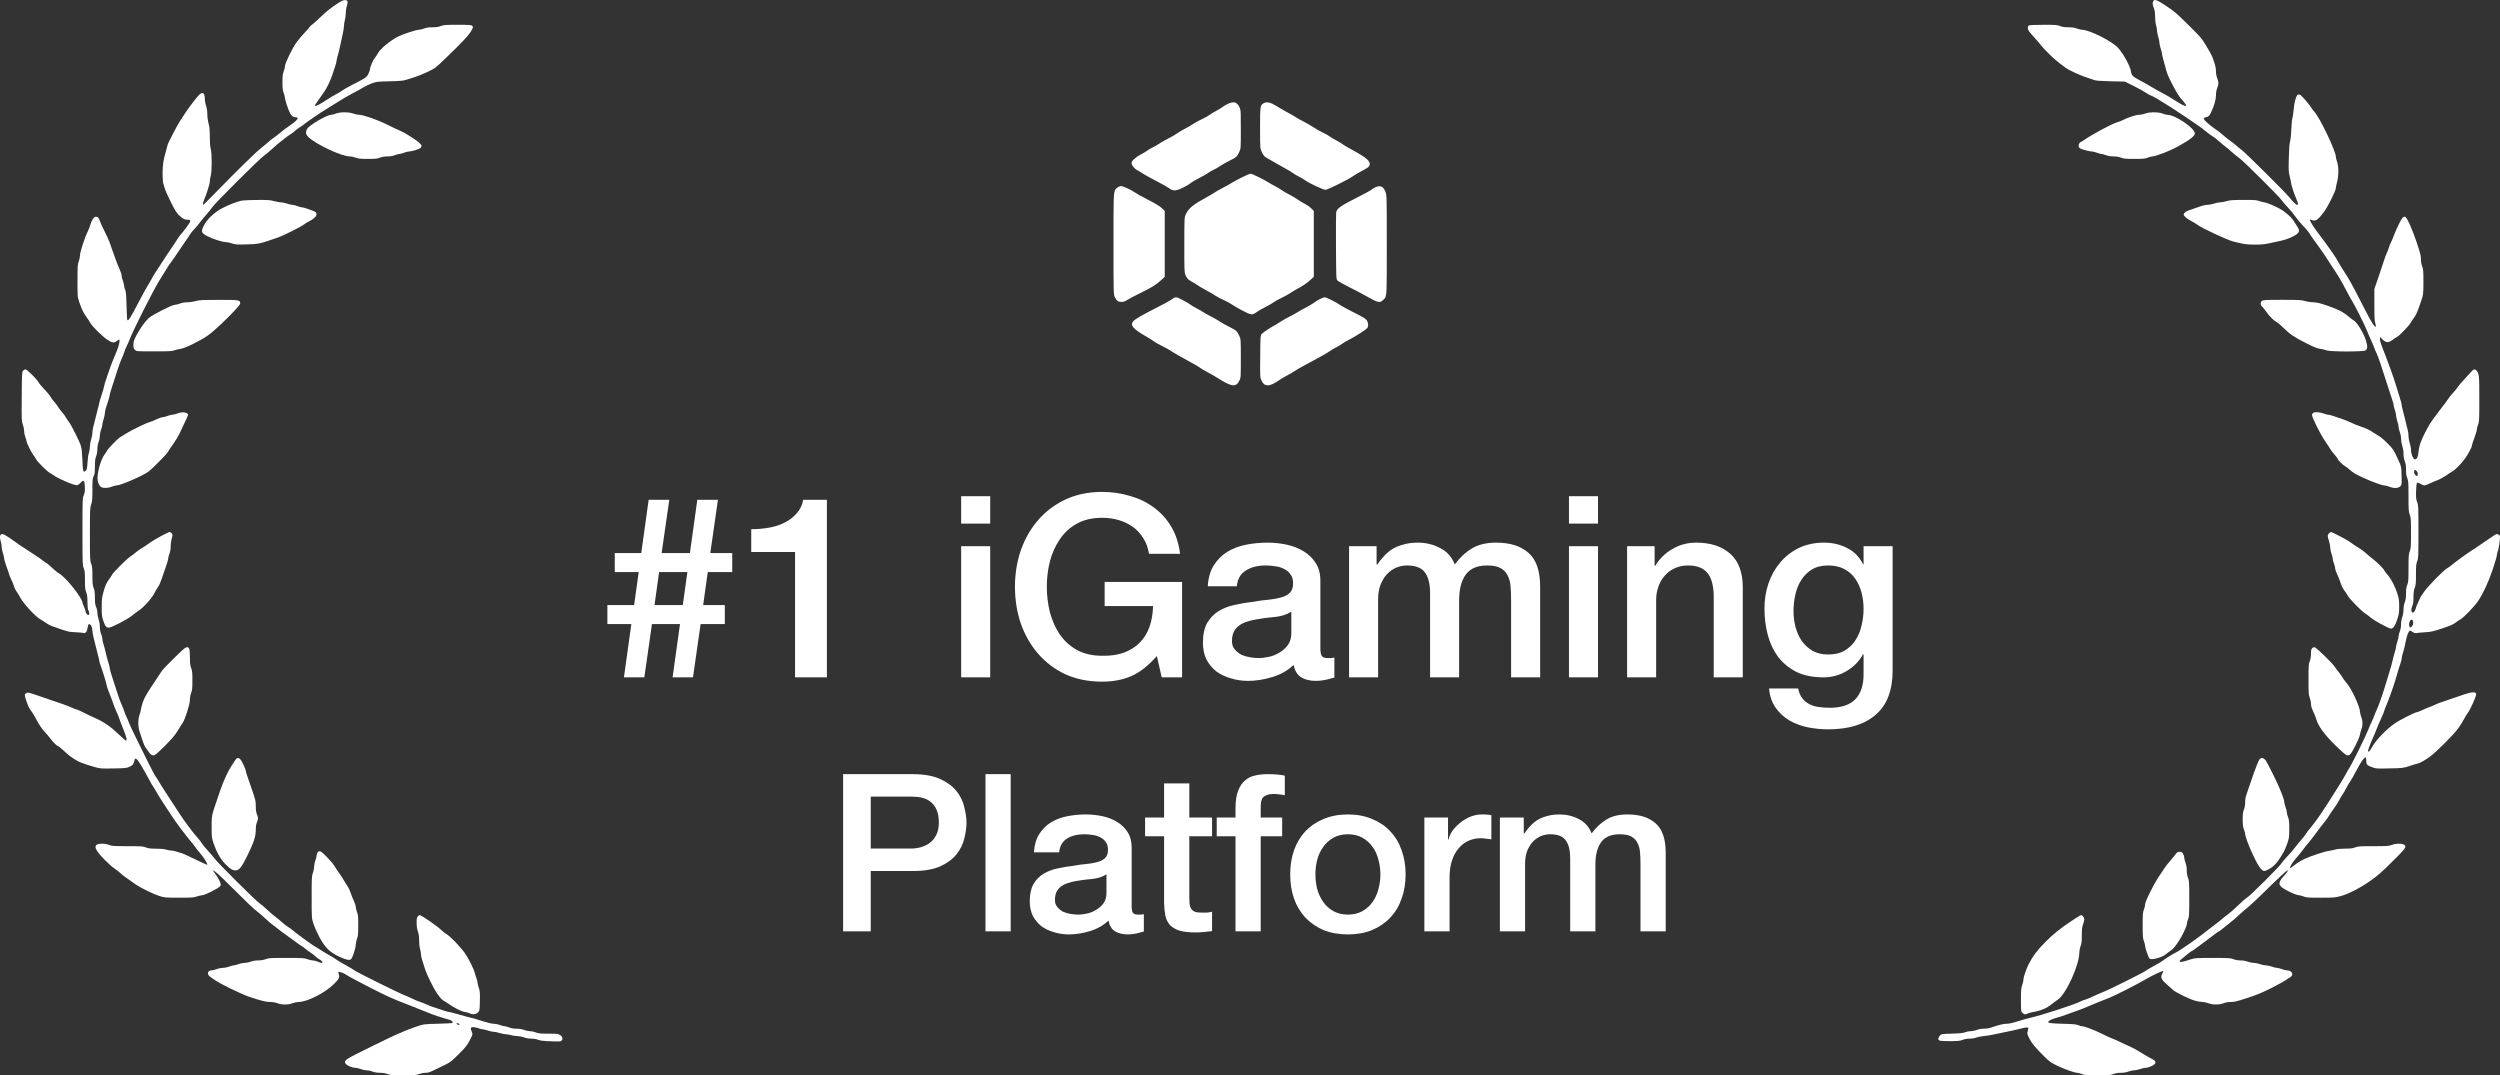 <svg width="186" height="80" viewBox="0 0 186 80" fill="none" xmlns="http://www.w3.org/2000/svg">
<rect x="0" y="0" width="186" height="80" fill="#333333" stroke="none"/>
<path fill-rule="evenodd" clip-rule="evenodd" d="M23.805 1.308C24.276 0.85 24.644 0.559 25.214 0.193C25.448 0.043 25.559 -0 25.683 0.009C25.822 0.019 25.846 0.038 25.859 0.151C25.867 0.223 25.841 0.364 25.801 0.464C25.761 0.566 25.728 0.783 25.728 0.956C25.728 1.127 25.697 1.369 25.659 1.494C25.621 1.619 25.59 1.814 25.59 1.928C25.59 2.042 25.549 2.314 25.499 2.533C25.449 2.751 25.364 3.138 25.311 3.392C25.258 3.646 25.174 3.991 25.125 4.158C25.076 4.325 25.035 4.5 25.035 4.547C25.035 4.637 24.93 4.984 24.709 5.619C24.555 6.06 24.298 6.585 24.105 6.853C24.03 6.957 23.898 7.145 23.812 7.272C23.725 7.399 23.598 7.582 23.529 7.677C23.461 7.773 23.415 7.862 23.427 7.874C23.478 7.925 23.793 7.769 24.242 7.471C24.504 7.297 24.847 7.09 25.004 7.011C25.161 6.932 25.363 6.811 25.451 6.742C25.54 6.672 25.884 6.478 26.214 6.309C27.216 5.799 27.275 5.759 27.41 5.487C27.477 5.354 27.531 5.196 27.531 5.137C27.531 4.977 27.738 4.498 27.892 4.303C27.966 4.208 28.063 4.061 28.107 3.975C28.277 3.641 29.04 3.01 29.633 2.711C29.966 2.544 30.979 2.214 31.161 2.214C31.247 2.214 31.422 2.173 31.551 2.122C31.72 2.055 31.895 2.03 32.175 2.03C32.455 2.03 32.63 2.004 32.799 1.937C33.008 1.855 33.142 1.845 34.045 1.845C34.912 1.845 35.067 1.855 35.131 1.919C35.224 2.012 35.197 2.101 34.972 2.436C34.774 2.731 34.293 3.234 33.165 4.324C32.405 5.058 32.393 5.067 31.825 5.343C31.509 5.495 31.064 5.676 30.835 5.744C30.606 5.813 30.315 5.904 30.188 5.947C30.012 6.007 29.727 6.031 28.986 6.048C28.059 6.071 28 6.078 27.654 6.206C27.455 6.28 27.164 6.42 27.007 6.518C26.851 6.615 26.493 6.812 26.214 6.955C25.934 7.098 25.425 7.395 25.082 7.617C24.739 7.838 24.354 8.079 24.227 8.152C23.887 8.349 22.873 9.04 22.633 9.238C22.518 9.332 22.362 9.442 22.286 9.482C22.21 9.522 22.054 9.64 21.939 9.743C21.825 9.847 21.669 9.965 21.593 10.005C21.517 10.046 21.35 10.165 21.223 10.271C21.096 10.378 20.919 10.515 20.83 10.577C20.741 10.639 20.482 10.863 20.253 11.074C20.024 11.286 19.733 11.528 19.606 11.613C19.318 11.805 15.963 15.149 15.805 15.402C15.741 15.503 15.55 15.742 15.38 15.933C15.21 16.124 14.98 16.404 14.868 16.557C14.756 16.709 14.564 16.938 14.441 17.065C14.317 17.192 14.176 17.368 14.127 17.457C14.077 17.546 13.932 17.765 13.803 17.942C13.674 18.12 13.412 18.504 13.221 18.795C13.03 19.086 12.806 19.408 12.724 19.511C12.642 19.613 12.515 19.802 12.443 19.928C12.371 20.056 12.131 20.44 11.909 20.783C11.454 21.49 9.855 24.657 9.624 25.311C9.592 25.402 9.503 25.601 9.426 25.752C9.35 25.904 9.262 26.121 9.232 26.234C9.201 26.347 9.119 26.554 9.049 26.694C8.98 26.835 8.834 27.23 8.726 27.573C8.617 27.916 8.448 28.441 8.349 28.741C8.25 29.04 8.169 29.319 8.169 29.361C8.169 29.445 8.023 29.949 7.886 30.337C7.838 30.473 7.799 30.661 7.799 30.755C7.799 30.848 7.757 31.044 7.707 31.188C7.656 31.333 7.614 31.513 7.614 31.589C7.614 31.665 7.573 31.832 7.522 31.961C7.471 32.09 7.429 32.298 7.429 32.423C7.429 32.548 7.388 32.756 7.337 32.885C7.278 33.033 7.245 33.228 7.245 33.416C7.245 33.604 7.211 33.799 7.152 33.947C7.079 34.134 7.06 34.291 7.06 34.713C7.06 35.153 7.044 35.276 6.967 35.426C6.885 35.587 6.875 35.698 6.875 36.433C6.875 37.139 6.861 37.298 6.782 37.527C6.696 37.779 6.69 37.916 6.69 39.75C6.69 41.595 6.695 41.717 6.782 41.939C6.86 42.135 6.875 42.282 6.875 42.839C6.875 43.397 6.89 43.544 6.967 43.74C7.039 43.922 7.06 44.085 7.061 44.469C7.061 44.862 7.081 45.006 7.153 45.165C7.204 45.279 7.245 45.466 7.245 45.594C7.245 45.719 7.286 45.939 7.337 46.084C7.391 46.239 7.429 46.465 7.429 46.635C7.429 46.815 7.464 47.012 7.522 47.158C7.573 47.287 7.614 47.454 7.614 47.529C7.614 47.604 7.653 47.785 7.7 47.932C7.748 48.078 7.809 48.301 7.836 48.428C7.898 48.723 7.972 49.002 8.082 49.355C8.13 49.51 8.169 49.681 8.169 49.736C8.169 49.79 8.25 50.08 8.349 50.379C8.448 50.678 8.617 51.203 8.726 51.546C8.834 51.889 8.98 52.285 9.049 52.425C9.119 52.566 9.201 52.773 9.232 52.886C9.262 52.999 9.344 53.206 9.415 53.347C9.485 53.487 9.569 53.685 9.601 53.787C9.633 53.888 9.841 54.335 10.063 54.78C10.285 55.224 10.69 56.045 10.963 56.604C11.236 57.162 11.517 57.692 11.587 57.782C11.657 57.871 11.751 58.017 11.796 58.105C11.876 58.264 12.47 59.188 13.334 60.501C13.574 60.865 13.857 61.27 13.963 61.401C14.069 61.532 14.206 61.712 14.267 61.801C14.329 61.89 14.507 62.108 14.664 62.286C14.821 62.464 14.981 62.671 15.02 62.748C15.059 62.824 15.255 63.063 15.456 63.279C15.656 63.495 15.887 63.765 15.97 63.879C16.199 64.198 19.019 67.009 19.292 67.19C19.424 67.278 19.694 67.505 19.892 67.696C20.091 67.886 20.346 68.107 20.461 68.186C20.575 68.266 20.804 68.454 20.969 68.604C21.134 68.754 21.332 68.909 21.408 68.949C21.484 68.988 21.64 69.1 21.755 69.196C21.869 69.292 22.071 69.45 22.203 69.547L22.901 70.057C23.154 70.242 23.372 70.392 23.387 70.392C23.402 70.392 23.618 70.524 23.867 70.686C24.116 70.847 24.413 71.026 24.527 71.084C24.642 71.142 24.87 71.283 25.035 71.398C25.201 71.513 25.533 71.711 25.775 71.839C26.016 71.967 26.291 72.131 26.385 72.204C26.57 72.347 29.761 73.928 30.142 74.064C30.269 74.11 30.529 74.225 30.721 74.321C30.913 74.416 31.162 74.519 31.274 74.55C31.387 74.58 31.594 74.662 31.735 74.731C31.875 74.801 32.209 74.926 32.475 75.008C32.742 75.091 33.039 75.189 33.135 75.224C33.231 75.26 33.35 75.288 33.4 75.288C33.45 75.288 33.704 75.353 33.965 75.431C34.226 75.509 34.554 75.6 34.694 75.633C35.198 75.752 35.419 75.815 35.954 75.989C36.286 76.097 36.587 76.166 36.726 76.166C36.852 76.166 37.06 76.208 37.189 76.258C37.318 76.309 37.474 76.351 37.535 76.351C37.597 76.351 37.753 76.392 37.882 76.443C38.037 76.504 38.225 76.536 38.437 76.536C38.648 76.536 38.836 76.567 38.991 76.628C39.12 76.679 39.318 76.72 39.43 76.72C39.542 76.72 39.74 76.762 39.869 76.813C40.067 76.891 40.213 76.905 40.806 76.905C41.424 76.906 41.528 76.917 41.658 76.996C41.842 77.108 41.899 77.29 41.789 77.411C41.717 77.491 41.654 77.496 40.986 77.472C40.436 77.453 40.209 77.426 40.041 77.361C39.907 77.309 39.702 77.275 39.522 77.275C39.334 77.275 39.139 77.241 38.991 77.182C38.862 77.132 38.648 77.09 38.516 77.09C38.383 77.089 38.173 77.058 38.048 77.02C37.923 76.982 37.744 76.951 37.65 76.951C37.555 76.951 37.348 76.91 37.189 76.859C37.03 76.808 36.824 76.767 36.731 76.767C36.638 76.767 36.443 76.725 36.299 76.674C36.154 76.623 35.985 76.582 35.922 76.582C35.86 76.582 35.75 76.559 35.678 76.53C35.454 76.441 35.229 76.4 35.117 76.428C34.999 76.458 34.999 76.516 35.116 76.805C35.176 76.953 35.169 76.977 34.948 77.402C34.745 77.789 34.644 77.917 34.134 78.425C33.631 78.928 33.499 79.033 33.164 79.198C32.113 79.716 31.943 79.799 31.768 79.813C31.734 79.815 31.7 79.815 31.659 79.815C31.525 79.815 31.311 79.857 31.181 79.908C30.974 79.989 30.838 80 30.003 80C29.168 80 29.032 79.989 28.825 79.908C28.67 79.847 28.481 79.815 28.27 79.815C28.059 79.815 27.87 79.784 27.716 79.723C27.587 79.672 27.389 79.63 27.277 79.63C27.164 79.63 26.967 79.589 26.838 79.538C26.709 79.487 26.533 79.446 26.447 79.446C26.202 79.446 25.78 79.264 25.709 79.129C25.579 78.882 25.623 78.853 27.599 77.879C28.618 77.376 29.534 76.938 29.635 76.906C29.736 76.873 29.918 76.796 30.04 76.735C30.163 76.674 30.547 76.527 30.895 76.408L30.895 76.408C31.528 76.191 31.528 76.191 32.576 76.167C33.152 76.154 33.64 76.126 33.66 76.106C33.716 76.05 33.615 75.922 33.489 75.886C32.78 75.689 32.275 75.52 31.759 75.308C31.233 75.091 30.695 74.876 30.373 74.754C29.238 74.323 28.824 74.136 27.489 73.455C26.661 73.032 25.906 72.627 25.813 72.555C25.652 72.429 25.226 72.265 25.18 72.311C25.168 72.323 25.182 72.407 25.21 72.499C25.281 72.732 25.231 72.829 24.836 73.22C24.171 73.878 22.848 74.547 22.207 74.549C22.087 74.549 21.884 74.591 21.755 74.642C21.6 74.703 21.411 74.734 21.2 74.734C20.989 74.734 20.8 74.703 20.645 74.642C20.495 74.583 20.3 74.549 20.101 74.548C19.778 74.547 19.471 74.47 18.52 74.153C17.968 73.969 16.371 73.192 16.018 72.936C15.907 72.856 15.744 72.743 15.655 72.687C15.367 72.503 15.429 72.194 15.754 72.194C15.825 72.194 15.988 72.152 16.117 72.101C16.246 72.05 16.454 72.009 16.579 72.009C16.704 72.009 16.912 71.967 17.041 71.917C17.17 71.866 17.326 71.824 17.388 71.824C17.449 71.824 17.605 71.783 17.734 71.732C17.863 71.681 18.071 71.639 18.196 71.639C18.322 71.639 18.529 71.598 18.659 71.547C18.813 71.486 19.002 71.455 19.213 71.455C19.424 71.455 19.613 71.423 19.767 71.362C19.983 71.278 20.111 71.27 21.316 71.27C22.52 71.27 22.649 71.278 22.864 71.362C22.993 71.413 23.175 71.455 23.27 71.456C23.364 71.456 23.532 71.498 23.643 71.548C23.753 71.598 23.884 71.639 23.933 71.639C24.071 71.639 23.961 71.474 23.752 71.367C23.657 71.318 23.517 71.212 23.441 71.131C23.365 71.051 23.24 70.952 23.164 70.913C23.088 70.873 22.921 70.753 22.794 70.646C22.667 70.539 22.512 70.424 22.449 70.392C22.387 70.359 22.14 70.185 21.901 70.004C21.662 69.824 21.358 69.603 21.225 69.515C21.092 69.426 20.881 69.268 20.757 69.165C20.632 69.061 20.436 68.912 20.322 68.833C20.208 68.755 19.958 68.542 19.767 68.361C19.577 68.179 19.307 67.945 19.167 67.841C18.877 67.626 18.406 67.178 17.183 65.956C16.335 65.109 15.905 64.722 15.861 64.767C15.848 64.779 15.93 64.908 16.042 65.053C16.155 65.198 16.293 65.429 16.349 65.568C16.446 65.806 16.447 65.825 16.374 65.937C16.279 66.082 15.24 66.605 15.047 66.605C14.973 66.605 14.795 66.646 14.65 66.697C14.416 66.779 14.27 66.789 13.323 66.788C12.282 66.788 12.249 66.785 11.842 66.656C11.395 66.515 10.462 66.058 10.086 65.796C9.318 65.261 9.139 65.128 8.921 64.931C8.787 64.811 8.589 64.657 8.481 64.59C8.373 64.523 8.063 64.246 7.794 63.976C6.945 63.124 6.888 62.771 7.6 62.771C7.779 62.771 7.977 62.806 8.123 62.863C8.334 62.947 8.466 62.956 9.486 62.956C10.505 62.956 10.637 62.964 10.849 63.048C11.034 63.121 11.193 63.14 11.602 63.141C11.927 63.141 12.204 63.167 12.347 63.21C12.471 63.248 12.649 63.279 12.741 63.279C12.833 63.279 13.027 63.32 13.171 63.371C13.316 63.422 13.462 63.464 13.495 63.464C13.529 63.464 13.961 63.661 14.455 63.902C14.95 64.143 15.378 64.34 15.408 64.341C15.499 64.342 15.193 63.826 14.913 63.507C14.767 63.341 14.583 63.109 14.505 62.993C14.426 62.877 14.272 62.68 14.162 62.557C13.9 62.262 13.022 61.089 12.812 60.753C12.762 60.673 12.522 60.309 12.279 59.945C12.037 59.581 11.758 59.138 11.661 58.96C11.563 58.782 11.453 58.602 11.417 58.56C11.381 58.518 11.242 58.279 11.109 58.029C10.749 57.351 10.344 56.664 10.236 56.547C10.126 56.428 10.017 56.41 10.017 56.511C10.017 56.548 9.984 56.661 9.945 56.761C9.885 56.908 9.827 56.962 9.633 57.049C9.412 57.148 9.318 57.158 8.44 57.173C7.573 57.188 7.454 57.181 7.123 57.089C6.5 56.917 5.933 56.719 5.756 56.613C5.302 56.341 5.122 56.207 4.769 55.877C4.558 55.68 4.365 55.519 4.338 55.519C4.258 55.519 3.962 55.236 3.766 54.97C3.664 54.832 3.48 54.613 3.356 54.484C3.114 54.23 2.911 53.926 2.643 53.417C2.55 53.239 2.416 53.021 2.347 52.932C2.174 52.711 2.082 52.523 1.95 52.118C1.811 51.693 1.811 51.658 1.949 51.568C2.054 51.499 2.098 51.508 2.746 51.727C4.638 52.366 5.073 52.52 5.35 52.651C5.515 52.729 5.683 52.793 5.723 52.793C5.762 52.794 5.98 52.89 6.206 53.009C6.433 53.127 6.826 53.315 7.081 53.426C7.721 53.706 8.243 54.066 8.824 54.627C9.095 54.889 9.34 55.103 9.367 55.103C9.47 55.103 9.408 54.822 9.183 54.268C9.054 53.953 8.912 53.58 8.866 53.44C8.821 53.3 8.732 53.082 8.668 52.955C8.604 52.828 8.485 52.527 8.403 52.285C8.322 52.044 8.183 51.678 8.096 51.472C8.009 51.266 7.938 51.052 7.938 50.997C7.938 50.901 7.661 49.995 7.473 49.475C7.423 49.34 7.383 49.192 7.383 49.148C7.383 49.104 7.344 48.934 7.297 48.771C7.249 48.608 7.163 48.267 7.106 48.013C7.048 47.759 6.981 47.488 6.956 47.412C6.932 47.336 6.896 47.121 6.876 46.934C6.849 46.683 6.815 46.569 6.742 46.497C6.614 46.369 6.559 46.427 6.509 46.743C6.465 47.024 6.361 47.133 6.182 47.088C6.118 47.072 5.848 47.049 5.581 47.037C5.085 47.014 5.078 47.012 3.835 46.573C3.727 46.534 3.54 46.432 3.42 46.346C3.299 46.26 3.125 46.148 3.032 46.098C2.635 45.882 1.724 44.893 1.484 44.416C1.418 44.286 1.306 44.106 1.236 44.016C1.166 43.927 1.084 43.766 1.055 43.659C1.026 43.551 0.931 43.313 0.843 43.129C0.755 42.946 0.683 42.772 0.683 42.743C0.683 42.714 0.6 42.467 0.498 42.193C0.396 41.919 0.313 41.635 0.313 41.561C0.313 41.488 0.271 41.31 0.221 41.165C0.17 41.021 0.128 40.817 0.128 40.713C0.128 40.609 0.096 40.414 0.056 40.281C-0.03 39.992 -0.017 39.819 0.094 39.749C0.196 39.685 0.482 39.839 1.08 40.28C1.311 40.45 1.561 40.623 1.634 40.663C1.708 40.703 1.852 40.796 1.953 40.869C2.055 40.943 2.315 41.113 2.531 41.248C2.747 41.384 3.034 41.584 3.168 41.694C3.303 41.803 3.433 41.892 3.458 41.892C3.482 41.892 3.663 42.045 3.86 42.233C4.057 42.42 4.291 42.61 4.38 42.655C4.861 42.901 6.129 44.483 6.137 44.848C6.138 44.886 6.19 45.022 6.252 45.149C6.315 45.276 6.366 45.424 6.366 45.479C6.367 45.608 6.521 45.797 6.59 45.754C6.663 45.709 6.655 45.544 6.574 45.403C6.529 45.323 6.508 45.134 6.507 44.793C6.506 44.41 6.484 44.245 6.413 44.063C6.335 43.867 6.32 43.72 6.32 43.163C6.32 42.605 6.305 42.458 6.228 42.262C6.14 42.038 6.136 41.919 6.136 39.56C6.136 37.166 6.138 37.085 6.232 36.848C6.309 36.653 6.325 36.526 6.313 36.225C6.292 35.73 6.235 35.667 6.016 35.9C5.926 35.994 5.807 36.083 5.752 36.097C5.568 36.142 4.358 35.636 3.987 35.358C3.91 35.301 3.785 35.222 3.707 35.182C3.508 35.08 2.792 34.37 2.693 34.178C2.648 34.089 2.552 33.942 2.48 33.851C2.325 33.654 1.977 32.948 1.977 32.831C1.977 32.787 1.935 32.645 1.884 32.516C1.833 32.387 1.792 32.179 1.792 32.054C1.792 31.929 1.749 31.719 1.698 31.588C1.608 31.36 1.604 31.267 1.617 29.512C1.629 27.781 1.635 27.67 1.718 27.578C1.766 27.524 1.849 27.481 1.901 27.481C2.014 27.481 2.765 28.231 2.881 28.46C2.923 28.544 3.119 28.779 3.316 28.982C3.512 29.185 3.71 29.424 3.756 29.513C3.801 29.602 3.93 29.777 4.043 29.903C4.155 30.028 4.28 30.195 4.32 30.272C4.36 30.35 4.485 30.517 4.597 30.642C4.71 30.767 4.835 30.934 4.875 31.012C4.915 31.089 5.018 31.245 5.104 31.357C5.316 31.636 5.923 32.844 6.022 33.185C6.076 33.373 6.112 33.713 6.131 34.234C6.162 35.087 6.197 35.2 6.378 35.019C6.467 34.931 6.484 34.849 6.511 34.398C6.528 34.109 6.573 33.796 6.614 33.694C6.653 33.592 6.687 33.383 6.688 33.23C6.689 33.075 6.731 32.835 6.782 32.688C6.833 32.544 6.875 32.325 6.875 32.202C6.875 32.078 6.903 31.886 6.938 31.773C6.973 31.661 7.048 31.361 7.106 31.107C7.163 30.853 7.249 30.512 7.297 30.348C7.344 30.185 7.383 30.019 7.383 29.979C7.384 29.939 7.467 29.658 7.568 29.355C7.67 29.052 7.753 28.76 7.753 28.706C7.753 28.652 7.836 28.38 7.937 28.102C8.038 27.824 8.122 27.581 8.122 27.563C8.123 27.507 8.532 26.463 8.697 26.095C8.845 25.766 8.947 25.264 8.866 25.264C8.845 25.264 8.775 25.305 8.71 25.356C8.483 25.535 8.363 25.521 7.984 25.273C7.611 25.028 6.843 24.268 6.711 24.012C6.666 23.926 6.552 23.751 6.457 23.624C6.23 23.32 6.071 22.997 5.903 22.496C5.766 22.086 5.766 22.086 5.766 20.882V20.882C5.766 19.787 5.774 19.657 5.858 19.444C5.909 19.315 5.951 19.111 5.951 18.991C5.951 18.759 6.305 17.667 6.516 17.25C6.58 17.122 6.666 16.904 6.707 16.765C6.82 16.379 6.971 16.143 7.113 16.127C7.264 16.109 7.367 16.211 7.428 16.438C7.455 16.535 7.611 16.878 7.775 17.2C7.94 17.522 8.105 17.883 8.143 18.002C8.181 18.122 8.277 18.396 8.357 18.612C8.437 18.828 8.561 19.171 8.632 19.374C8.703 19.578 8.825 19.879 8.904 20.044C8.982 20.209 9.047 20.411 9.047 20.493C9.047 20.574 9.088 20.747 9.139 20.875C9.19 21.004 9.232 21.172 9.232 21.248C9.232 21.324 9.267 21.464 9.31 21.558C9.373 21.697 9.393 21.93 9.414 22.754C9.428 23.317 9.455 23.793 9.474 23.812C9.551 23.89 9.72 23.627 10.247 22.612C10.551 22.025 10.875 21.431 10.967 21.291C11.058 21.151 11.185 20.933 11.249 20.806C11.312 20.679 11.446 20.451 11.546 20.298C11.646 20.146 11.903 19.751 12.118 19.42C12.508 18.82 12.65 18.607 12.952 18.173C13.04 18.046 13.153 17.87 13.203 17.781C13.253 17.692 13.36 17.546 13.44 17.457C13.521 17.368 13.696 17.149 13.829 16.97C14.232 16.427 14.25 16.349 13.968 16.349C13.741 16.349 13.626 16.293 13.356 16.05C13.153 15.868 13.054 15.712 12.726 15.063C12.512 14.64 12.313 14.2 12.284 14.085C12.255 13.971 12.2 13.799 12.164 13.703C12.117 13.582 12.097 13.339 12.097 12.9C12.097 12.258 12.159 11.869 12.379 11.129C12.428 10.964 12.467 10.809 12.467 10.786C12.466 10.706 13.263 9.169 13.391 9.004C13.46 8.915 13.551 8.78 13.593 8.704C13.76 8.401 14.438 7.475 14.748 7.127C15.05 6.787 15.239 6.875 15.239 7.354C15.239 7.492 15.28 7.725 15.331 7.873C15.391 8.047 15.424 8.264 15.425 8.492C15.425 8.691 15.465 8.991 15.517 9.186C15.588 9.451 15.609 9.679 15.609 10.183C15.609 10.63 15.63 10.909 15.677 11.064C15.774 11.382 15.774 12.771 15.677 13.088C15.64 13.213 15.609 13.398 15.609 13.5C15.609 13.676 15.386 14.396 15.192 14.85C15.104 15.055 15.072 15.24 15.126 15.24C15.14 15.24 15.561 14.82 16.062 14.306C17.698 12.627 19.137 11.224 19.501 10.951C19.635 10.851 19.838 10.682 19.952 10.576C20.067 10.471 20.264 10.315 20.391 10.231C20.518 10.146 20.738 9.975 20.879 9.851C21.02 9.727 21.315 9.506 21.534 9.361C21.939 9.092 22.192 8.846 22.145 8.769C22.131 8.746 22.062 8.727 21.993 8.727C21.822 8.727 21.679 8.617 21.568 8.401C21.438 8.146 21.2 7.42 21.2 7.279C21.2 7.213 21.159 7.055 21.108 6.926C21.033 6.736 21.015 6.582 21.015 6.117C21.015 5.652 21.033 5.499 21.108 5.309C21.159 5.18 21.2 5.008 21.201 4.926C21.201 4.711 21.739 3.597 22.053 3.161C22.199 2.958 22.483 2.621 22.683 2.412C22.884 2.203 23.049 2.012 23.049 1.989C23.049 1.965 23.113 1.905 23.192 1.855C23.271 1.806 23.547 1.559 23.805 1.308ZM160.247 0.598C160.143 0.334 160.133 0.216 160.202 0.086C160.294 -0.085 160.471 -0.019 161.167 0.443C161.765 0.841 161.945 0.995 162.816 1.856C163.75 2.781 163.808 2.849 164.141 3.408C164.409 3.859 164.507 4.022 164.581 4.194C164.628 4.303 164.665 4.416 164.729 4.608C164.823 4.887 164.868 5.114 164.868 5.303C164.868 5.474 164.904 5.674 164.96 5.817C165.011 5.946 165.053 6.112 165.053 6.187C165.053 6.261 165.011 6.427 164.96 6.556C164.9 6.709 164.868 6.9 164.868 7.103C164.868 7.418 164.739 7.858 164.496 8.376C164.379 8.624 164.315 8.683 164.117 8.723C164.011 8.745 163.967 8.78 163.967 8.842C163.967 8.937 164.444 9.358 164.868 9.637C165.008 9.729 165.234 9.907 165.372 10.031C165.509 10.156 165.738 10.338 165.88 10.437C166.022 10.536 166.222 10.692 166.324 10.784C166.425 10.877 166.623 11.037 166.763 11.142C167.071 11.371 169.974 14.252 170.298 14.649C170.897 15.386 171.137 15.45 170.847 14.796C170.686 14.431 170.459 13.749 170.459 13.627C170.459 13.573 170.415 13.358 170.361 13.149C170.27 12.8 170.264 12.688 170.287 11.776C170.303 11.101 170.334 10.701 170.381 10.529C170.421 10.385 170.462 9.984 170.475 9.605C170.488 9.236 170.523 8.873 170.554 8.796C170.584 8.72 170.625 8.44 170.645 8.173C170.668 7.879 170.725 7.561 170.79 7.365C170.884 7.085 170.915 7.039 171.018 7.027C171.117 7.016 171.197 7.082 171.496 7.42C171.693 7.644 171.887 7.889 171.926 7.965C171.966 8.041 172.087 8.204 172.197 8.326C172.615 8.792 173.786 11.247 173.786 11.657C173.786 11.723 173.828 11.896 173.879 12.041C174.005 12.399 174.005 13.064 173.88 13.534C173.83 13.723 173.788 13.93 173.787 13.993C173.785 14.185 173.214 15.341 172.93 15.73C172.472 16.357 172.281 16.489 172.005 16.374C171.903 16.331 171.846 16.325 171.846 16.357C171.846 16.431 172.16 16.94 172.383 17.226C172.651 17.572 173.175 18.283 173.36 18.553C173.443 18.674 173.583 18.878 173.671 19.005C173.759 19.132 173.887 19.34 173.954 19.467C174.021 19.594 174.172 19.847 174.29 20.029C174.407 20.211 174.582 20.487 174.68 20.642C174.883 20.967 175.438 22.009 175.958 23.046C176.372 23.873 176.686 24.37 176.751 24.305C176.778 24.278 176.768 24.186 176.724 24.058C176.667 23.896 176.653 23.616 176.653 22.677L176.653 21.499L176.98 20.552C177.16 20.031 177.343 19.48 177.387 19.328C177.431 19.176 177.51 18.968 177.563 18.866C177.615 18.764 177.684 18.588 177.714 18.474C177.745 18.36 177.82 18.168 177.882 18.046C177.944 17.924 178.049 17.674 178.115 17.491C178.18 17.307 178.346 16.935 178.481 16.664C178.732 16.163 178.847 16.049 178.986 16.165C179.131 16.285 179.494 17.116 179.797 18.021C180.062 18.814 180.117 19.029 180.117 19.278C180.117 19.47 180.151 19.664 180.21 19.813C180.291 20.02 180.302 20.156 180.302 20.981C180.302 21.915 180.302 21.915 180.077 22.563C179.83 23.277 179.75 23.453 179.563 23.693C179.493 23.782 179.401 23.925 179.357 24.011C179.253 24.213 178.52 24.974 178.339 25.067C178.262 25.107 178.108 25.209 177.997 25.294C177.703 25.517 177.515 25.508 177.261 25.256L177.067 25.064V25.234C177.067 25.385 177.161 25.662 177.492 26.488C177.688 26.978 178.127 28.213 178.222 28.543C178.277 28.734 178.403 29.141 178.503 29.449C178.603 29.756 178.685 30.059 178.685 30.122C178.685 30.185 178.724 30.37 178.772 30.533C178.82 30.696 178.905 31.038 178.961 31.291C179.017 31.546 179.093 31.846 179.128 31.958C179.164 32.071 179.193 32.284 179.193 32.433C179.193 32.584 179.234 32.818 179.285 32.965C179.336 33.11 179.378 33.342 179.378 33.481C179.378 33.75 179.52 34.119 179.642 34.166C179.785 34.22 179.898 34.018 179.935 33.639C179.983 33.157 180.094 32.832 180.435 32.169C180.727 31.603 180.902 31.324 181.212 30.93C181.309 30.808 181.43 30.645 181.48 30.569C181.531 30.492 181.661 30.322 181.769 30.191C181.876 30.059 182.039 29.838 182.131 29.698C182.223 29.558 182.398 29.34 182.52 29.213C182.641 29.086 182.793 28.899 182.857 28.797C182.921 28.696 183.132 28.446 183.327 28.243C183.521 28.04 183.754 27.785 183.845 27.677C184.024 27.464 184.128 27.435 184.244 27.563C184.45 27.79 184.461 27.9 184.461 29.672C184.461 31.248 184.455 31.373 184.369 31.592C184.318 31.721 184.276 31.885 184.276 31.956C184.276 32.028 184.193 32.311 184.091 32.585C183.99 32.859 183.907 33.116 183.906 33.157C183.906 33.27 183.655 33.749 183.42 34.086C183.17 34.444 182.69 34.942 182.497 35.043C182.421 35.084 182.276 35.177 182.174 35.251C181.892 35.456 181.479 35.688 181.285 35.752C181.189 35.784 180.966 35.879 180.789 35.964C180.611 36.049 180.426 36.118 180.377 36.118C180.327 36.118 180.195 36.065 180.082 35.998C179.928 35.908 179.864 35.891 179.824 35.931C179.791 35.964 179.765 36.204 179.756 36.549C179.743 37.034 179.754 37.147 179.836 37.357C179.928 37.59 179.932 37.685 179.932 39.56C179.932 41.41 179.927 41.532 179.84 41.754C179.761 41.955 179.748 42.097 179.748 42.747C179.748 43.397 179.734 43.539 179.655 43.74C179.585 43.918 179.563 44.083 179.563 44.429C179.563 44.785 179.542 44.929 179.469 45.095C179.377 45.303 179.381 45.509 179.478 45.569C179.554 45.616 179.698 45.444 179.731 45.27C179.748 45.178 179.832 44.964 179.917 44.795C180.002 44.625 180.071 44.473 180.071 44.456C180.071 44.44 180.199 44.246 180.354 44.026C180.669 43.58 181.818 42.408 182.063 42.283C182.149 42.239 182.305 42.128 182.41 42.036C182.684 41.795 183.769 41.017 184.091 40.83C184.18 40.778 184.503 40.559 184.808 40.344C185.113 40.128 185.453 39.896 185.565 39.828C185.753 39.714 185.777 39.71 185.889 39.773C186.024 39.85 186.026 39.881 185.948 40.484C185.921 40.687 185.868 40.936 185.829 41.038C185.791 41.139 185.758 41.283 185.757 41.356C185.756 41.43 185.617 41.897 185.448 42.395C185.128 43.344 184.721 44.212 184.346 44.752C184.078 45.136 183.274 45.97 183.071 46.074C182.984 46.118 182.84 46.211 182.751 46.281C182.508 46.47 182.359 46.536 181.611 46.784C181.037 46.974 180.851 47.015 180.464 47.037C180.21 47.051 179.923 47.077 179.827 47.093C179.686 47.117 179.618 47.1 179.472 47.003C179.291 46.884 179.291 46.884 179.199 47.033C179.115 47.169 179.04 47.442 178.905 48.105C178.879 48.232 178.819 48.456 178.771 48.602C178.724 48.748 178.685 48.919 178.685 48.982C178.685 49.045 178.656 49.175 178.621 49.27C178.559 49.439 178.433 49.852 178.222 50.576C178.089 51.036 177.641 52.281 177.502 52.579C177.442 52.71 177.392 52.846 177.391 52.882C177.391 52.918 177.279 53.188 177.143 53.483C177.007 53.777 176.881 54.069 176.863 54.133C176.845 54.197 176.762 54.404 176.677 54.595C176.21 55.645 176.105 55.97 176.246 55.923C176.276 55.913 176.402 55.73 176.525 55.515C176.803 55.03 177.553 54.256 178.153 53.836C178.543 53.562 179.695 52.978 179.844 52.978C179.882 52.978 180.057 52.909 180.234 52.824C180.411 52.739 180.639 52.643 180.741 52.61C180.843 52.577 181.028 52.499 181.152 52.437C181.276 52.374 181.598 52.252 181.868 52.164C182.138 52.076 182.556 51.934 182.797 51.849C183.604 51.565 183.859 51.494 184.034 51.509C184.187 51.522 184.209 51.539 184.222 51.658C184.24 51.81 183.791 52.8 183.582 53.071C183.513 53.16 183.393 53.358 183.316 53.512C183.238 53.666 183.049 53.968 182.896 54.182C182.546 54.67 181.233 55.98 180.741 56.331C180.392 56.58 179.97 56.811 179.859 56.812C179.832 56.812 179.583 56.887 179.305 56.979C178.801 57.146 178.798 57.146 177.795 57.169C176.833 57.192 176.778 57.188 176.501 57.087C176.094 56.939 176.051 56.892 176.051 56.597C176.051 56.446 176.031 56.35 175.999 56.35C175.885 56.35 175.641 56.7 175.315 57.328C175.127 57.692 174.916 58.063 174.848 58.152C174.779 58.24 174.655 58.448 174.573 58.614C174.491 58.779 174.377 58.976 174.322 59.052C174.266 59.129 174.143 59.333 174.049 59.506C173.954 59.679 173.815 59.907 173.738 60.014C173.481 60.371 173.28 60.668 173.202 60.808C173.16 60.884 173.019 61.073 172.89 61.228C172.76 61.384 172.498 61.726 172.308 61.989C172.117 62.252 171.875 62.565 171.769 62.685C171.663 62.805 171.463 63.055 171.325 63.241C171.187 63.427 170.953 63.713 170.806 63.877C170.569 64.14 170.327 64.548 170.377 64.598C170.387 64.608 170.54 64.5 170.716 64.359C170.893 64.217 171.214 64.018 171.43 63.917C171.928 63.682 172.993 63.333 173.324 63.294C173.464 63.278 173.659 63.237 173.758 63.203C173.867 63.164 174.14 63.14 174.461 63.14C174.876 63.14 175.033 63.121 175.219 63.048C175.431 62.964 175.562 62.956 176.582 62.956C177.602 62.956 177.734 62.947 177.945 62.863C178.235 62.749 178.71 62.738 178.859 62.843C179.079 62.996 179.017 63.086 177.98 64.112C177.18 64.904 176.882 65.165 176.374 65.52C175.586 66.071 174.738 66.508 174.15 66.668C173.731 66.782 173.643 66.789 172.661 66.789C171.727 66.789 171.594 66.78 171.384 66.697C171.255 66.646 171.097 66.605 171.034 66.605C170.888 66.605 170.457 66.424 170.019 66.179C169.487 65.882 169.461 65.686 169.892 65.204C170.16 64.903 170.258 64.757 170.19 64.757C170.126 64.757 169.468 65.369 168.449 66.374C167.941 66.876 167.421 67.363 167.294 67.458C167.167 67.553 166.853 67.825 166.598 68.063C166.342 68.301 165.988 68.603 165.812 68.734C165.636 68.865 165.414 69.043 165.318 69.128C165.223 69.214 165.126 69.284 165.102 69.284C165.078 69.284 164.934 69.382 164.781 69.503C164.628 69.624 164.304 69.868 164.06 70.046C163.817 70.224 163.501 70.457 163.359 70.566C163.217 70.674 163.083 70.762 163.062 70.762C163.041 70.762 162.872 70.887 162.686 71.04C162.238 71.409 162.14 71.486 162.154 71.521C162.158 71.533 162.176 71.54 162.197 71.551C162.271 71.593 162.46 71.55 163.043 71.36C163.291 71.279 163.454 71.27 164.624 71.27C165.818 71.27 165.947 71.278 166.162 71.362C166.31 71.421 166.505 71.455 166.693 71.455C166.881 71.455 167.076 71.489 167.225 71.547C167.354 71.598 167.562 71.639 167.687 71.639C167.812 71.639 168.02 71.681 168.149 71.732C168.278 71.783 168.475 71.824 168.588 71.824C168.7 71.824 168.898 71.866 169.027 71.917C169.156 71.967 169.322 72.009 169.397 72.009C169.471 72.009 169.637 72.05 169.766 72.101C169.895 72.152 170.061 72.194 170.135 72.194C170.554 72.194 170.699 72.554 170.352 72.732C170.271 72.773 170.132 72.863 170.043 72.933C169.954 73.002 169.487 73.258 169.004 73.502C168.312 73.852 167.931 74.01 167.206 74.248C166.438 74.499 166.233 74.549 165.971 74.549C165.766 74.549 165.576 74.582 165.422 74.642C165.268 74.703 165.079 74.734 164.868 74.734C164.657 74.734 164.468 74.703 164.313 74.642C164.184 74.591 163.986 74.549 163.873 74.549C163.76 74.549 163.506 74.505 163.309 74.451C162.884 74.335 161.853 73.829 161.656 73.64C161.58 73.567 161.367 73.375 161.184 73.214C160.786 72.866 160.725 72.703 160.883 72.415C160.935 72.318 160.964 72.24 160.946 72.24C160.834 72.24 160.049 72.613 159.6 72.88C158.985 73.244 157.334 74.083 156.909 74.246C156.378 74.45 155.56 74.783 155.256 74.92C155.091 74.994 154.748 75.127 154.494 75.215C154.24 75.303 153.865 75.437 153.662 75.512C153.459 75.587 153.209 75.67 153.107 75.695C152.813 75.77 152.512 75.889 152.439 75.961C152.288 76.109 152.45 76.142 153.468 76.168C154.254 76.188 154.481 76.209 154.619 76.272C154.714 76.315 154.835 76.351 154.89 76.351C155.079 76.351 155.809 76.626 156.397 76.92C156.722 77.082 157.072 77.242 157.174 77.275C157.276 77.307 157.556 77.432 157.798 77.553C158.039 77.673 158.372 77.829 158.537 77.898C158.702 77.967 159.005 78.133 159.209 78.265C159.413 78.398 159.749 78.595 159.956 78.702C160.353 78.909 160.416 78.979 160.335 79.129C160.268 79.255 159.848 79.445 159.636 79.445C159.542 79.445 159.359 79.487 159.23 79.538C159.101 79.589 158.904 79.63 158.791 79.63C158.679 79.63 158.481 79.672 158.352 79.723C158.198 79.784 158.009 79.815 157.798 79.815C157.587 79.815 157.398 79.847 157.243 79.908C157.036 79.989 156.9 80 156.065 80C155.23 80 155.094 79.989 154.886 79.908C154.757 79.857 154.599 79.815 154.533 79.815C154.343 79.815 153.612 79.554 153.053 79.286C152.59 79.064 152.492 78.994 152.101 78.607C151.407 77.92 151.141 77.599 150.969 77.237C150.82 76.927 150.811 76.885 150.86 76.724C150.889 76.627 150.912 76.525 150.912 76.496C150.912 76.424 150.715 76.43 150.431 76.509C150.149 76.587 149.534 76.72 148.163 76.999C148.01 77.03 147.73 77.071 147.539 77.09C147.348 77.109 147.115 77.158 147.021 77.199C146.92 77.244 146.725 77.275 146.549 77.275C146.358 77.275 146.163 77.308 146.014 77.367C145.815 77.446 145.671 77.46 145.051 77.46C144.301 77.46 144.212 77.439 144.212 77.268C144.212 77.224 144.262 77.129 144.323 77.058C144.435 76.928 144.435 76.928 145.236 76.902H145.236C145.847 76.883 146.078 76.858 146.209 76.799C146.303 76.756 146.485 76.72 146.612 76.72C146.739 76.72 146.948 76.679 147.077 76.628C147.225 76.57 147.42 76.536 147.606 76.536C147.776 76.536 148.005 76.499 148.147 76.449C148.699 76.255 149.06 76.166 149.298 76.167C149.465 76.168 149.743 76.107 150.127 75.985C150.445 75.884 150.86 75.767 151.051 75.725C151.853 75.546 154.298 74.754 154.741 74.53C154.86 74.469 155.05 74.395 155.163 74.365C155.276 74.335 155.525 74.232 155.717 74.136C155.908 74.041 156.221 73.904 156.411 73.832C156.886 73.653 159.487 72.356 159.69 72.197C159.78 72.127 160.046 71.97 160.281 71.85C160.516 71.729 160.807 71.554 160.928 71.46C161.165 71.277 161.58 71.019 161.902 70.857C162.29 70.662 163.714 69.654 164.422 69.074C164.578 68.947 164.779 68.792 164.868 68.731C164.957 68.67 165.154 68.514 165.307 68.383C165.459 68.252 165.678 68.081 165.792 68.001C165.906 67.922 166.218 67.646 166.485 67.387C166.752 67.128 167.074 66.848 167.202 66.765C167.472 66.589 169.584 64.484 169.727 64.248C169.781 64.16 169.99 63.912 170.192 63.699C170.394 63.485 170.646 63.194 170.75 63.052C170.855 62.91 171.069 62.648 171.225 62.471C171.381 62.293 171.542 62.085 171.582 62.009C171.622 61.932 171.704 61.818 171.764 61.755C171.956 61.552 172.487 60.837 172.77 60.4C172.921 60.167 173.102 59.893 173.173 59.792C173.243 59.691 173.375 59.483 173.466 59.33C173.557 59.178 173.798 58.792 174.003 58.475C174.207 58.157 174.443 57.763 174.526 57.597C174.609 57.432 174.734 57.214 174.803 57.112C174.986 56.846 175.983 54.831 176.174 54.343C176.263 54.116 176.394 53.814 176.464 53.673C176.535 53.532 176.619 53.334 176.651 53.232C176.684 53.131 176.759 52.951 176.818 52.833C176.917 52.636 177.24 51.748 177.354 51.361C177.38 51.273 177.511 50.846 177.645 50.415C177.912 49.55 177.975 49.326 178.048 48.983C178.074 48.856 178.135 48.632 178.183 48.486C178.23 48.34 178.269 48.173 178.269 48.115C178.269 48.057 178.31 47.891 178.361 47.747C178.412 47.602 178.454 47.422 178.454 47.346C178.454 47.27 178.495 47.102 178.546 46.973C178.604 46.828 178.639 46.63 178.639 46.45C178.639 46.28 178.676 46.054 178.731 45.899C178.787 45.74 178.823 45.518 178.823 45.337C178.823 45.146 178.857 44.952 178.916 44.802C178.984 44.63 179.008 44.459 179.008 44.156C179.008 43.852 179.033 43.681 179.101 43.509C179.183 43.3 179.193 43.166 179.193 42.262C179.193 41.358 179.203 41.224 179.285 41.015C179.369 40.803 179.378 40.672 179.378 39.652C179.378 38.633 179.369 38.501 179.285 38.289C179.202 38.078 179.193 37.945 179.192 36.914C179.191 35.876 179.183 35.754 179.1 35.571C179.031 35.419 179.008 35.269 179.008 34.96C179.008 34.66 178.984 34.489 178.916 34.317C178.855 34.164 178.823 33.974 178.823 33.768C178.823 33.574 178.788 33.351 178.731 33.185C178.68 33.037 178.639 32.797 178.639 32.649C178.639 32.489 178.601 32.285 178.546 32.146C178.495 32.017 178.454 31.843 178.454 31.759C178.454 31.675 178.412 31.485 178.361 31.338C178.31 31.19 178.269 30.999 178.269 30.914C178.269 30.828 178.227 30.64 178.176 30.495C178.126 30.351 178.084 30.187 178.084 30.131C178.084 30.075 178.044 29.919 177.995 29.783C177.946 29.647 177.788 29.162 177.643 28.705C177.18 27.243 176.932 26.514 176.82 26.29C176.759 26.17 176.684 25.989 176.652 25.887C176.619 25.786 176.5 25.505 176.387 25.264C176.273 25.022 176.144 24.721 176.099 24.594C175.992 24.293 175.152 22.616 174.988 22.377C174.918 22.275 174.712 21.901 174.53 21.545C174.226 20.954 173.93 20.456 173.556 19.905C173.478 19.791 173.322 19.552 173.21 19.374C172.971 18.996 172.78 18.715 172.494 18.32L172.044 17.698C171.91 17.512 171.776 17.315 171.747 17.259C171.718 17.203 171.523 16.979 171.315 16.762C171.107 16.545 170.858 16.245 170.762 16.095C170.667 15.946 170.428 15.656 170.231 15.451C170.035 15.246 169.821 14.995 169.756 14.894C169.595 14.643 166.89 11.953 166.601 11.757C166.474 11.671 166.223 11.468 166.044 11.306C165.865 11.143 165.647 10.96 165.559 10.899C165.471 10.838 165.264 10.665 165.099 10.515C164.934 10.365 164.739 10.211 164.666 10.174C164.593 10.136 164.406 10.003 164.25 9.879C164.094 9.754 163.873 9.581 163.759 9.493C163.536 9.322 161.8 8.15 161.556 8.006C161.475 7.958 161.319 7.86 161.209 7.789C160.671 7.439 160.187 7.159 160.029 7.108C159.933 7.077 159.779 6.992 159.687 6.92C159.595 6.848 159.2 6.627 158.809 6.43L158.098 6.071L157.035 6.047C156.393 6.032 155.927 6.002 155.857 5.97C155.793 5.941 155.523 5.85 155.256 5.767C154.769 5.616 153.925 5.224 153.657 5.024C153.042 4.563 152.869 4.418 152.464 4.024C152.212 3.778 151.946 3.494 151.872 3.392C151.798 3.291 151.578 3.034 151.383 2.821C151.188 2.609 150.992 2.38 150.947 2.313C150.839 2.149 150.843 1.953 150.956 1.893C151.009 1.864 151.442 1.845 152.04 1.845C152.926 1.845 153.06 1.855 153.269 1.937C153.438 2.004 153.613 2.03 153.893 2.03C154.173 2.03 154.348 2.055 154.517 2.122C154.646 2.173 154.818 2.215 154.9 2.215C155.461 2.217 157.186 3.089 157.606 3.583C158.022 4.072 158.475 4.906 158.54 5.301C158.593 5.628 158.66 5.693 159.3 6.029C159.579 6.175 159.943 6.383 160.108 6.489C160.273 6.595 160.602 6.78 160.839 6.898C161.075 7.017 161.502 7.266 161.786 7.451C162.715 8.056 162.901 8.03 162.301 7.378C162.133 7.197 161.936 6.882 161.665 6.362C161.301 5.666 161.219 5.461 161.077 4.893C161.048 4.779 160.985 4.549 160.936 4.382C160.887 4.215 160.848 4.033 160.848 3.977C160.848 3.921 160.806 3.757 160.755 3.612C160.704 3.467 160.663 3.273 160.663 3.18C160.663 3.088 160.621 2.881 160.57 2.722C160.519 2.563 160.478 2.356 160.478 2.262C160.478 2.168 160.447 1.988 160.409 1.864C160.371 1.738 160.34 1.457 160.34 1.234C160.339 0.942 160.314 0.768 160.247 0.598ZM90.938 7.974C91.03 7.902 91.217 7.79 91.353 7.727C91.786 7.525 92.021 7.587 92.202 7.95C92.221 7.988 92.236 8.02 92.25 8.053C92.318 8.221 92.318 8.417 92.317 9.617V9.618C92.317 11.052 92.317 11.052 92.199 11.306C92.034 11.658 91.986 11.701 91.463 11.963C91.209 12.09 90.897 12.267 90.771 12.357C90.645 12.447 90.427 12.573 90.286 12.637C90.145 12.7 89.957 12.809 89.869 12.878C89.78 12.947 89.489 13.112 89.222 13.246C88.955 13.379 88.665 13.55 88.579 13.626C88.492 13.702 88.232 13.857 88.001 13.97C87.493 14.22 87.264 14.226 86.973 14C86.875 13.924 86.426 13.671 85.975 13.438C85.524 13.205 85.054 12.942 84.93 12.853C84.806 12.764 84.689 12.691 84.669 12.691C84.649 12.691 84.563 12.639 84.478 12.574C84.319 12.453 84.185 12.243 84.185 12.117C84.185 11.976 84.527 11.667 84.88 11.49C85.074 11.392 85.297 11.258 85.375 11.193C85.453 11.127 85.638 11.018 85.786 10.951C85.935 10.884 86.129 10.773 86.218 10.704C86.307 10.635 86.597 10.469 86.863 10.336C87.129 10.203 87.436 10.026 87.546 9.942C87.656 9.858 87.938 9.691 88.172 9.571C88.406 9.45 88.671 9.296 88.76 9.227C88.849 9.159 89.129 9.005 89.383 8.886C89.638 8.766 89.919 8.61 90.009 8.538C90.099 8.466 90.307 8.339 90.471 8.257C90.635 8.174 90.845 8.047 90.938 7.974ZM93.75 9.541C93.75 7.883 93.758 7.826 94.016 7.68C94.249 7.549 94.531 7.613 94.985 7.897C95.208 8.036 95.578 8.251 95.807 8.373C96.035 8.495 96.306 8.651 96.407 8.72C96.509 8.789 96.762 8.931 96.97 9.035C97.178 9.139 97.526 9.341 97.744 9.483C97.962 9.625 98.281 9.805 98.452 9.882C98.624 9.96 98.837 10.081 98.926 10.15C99.015 10.22 99.223 10.345 99.388 10.428C99.553 10.511 99.761 10.635 99.85 10.703C99.939 10.772 100.23 10.946 100.497 11.091C101.724 11.754 102.012 12.012 101.88 12.329C101.84 12.425 101.712 12.516 101.359 12.697C101.101 12.83 100.786 13.015 100.659 13.11C100.337 13.35 98.772 14.123 98.608 14.123C98.454 14.123 97.363 13.613 97.124 13.428C97.035 13.36 96.827 13.236 96.662 13.153C96.496 13.071 96.288 12.947 96.199 12.878C96.11 12.809 95.819 12.635 95.552 12.491C95.286 12.347 94.939 12.151 94.782 12.056C94.626 11.961 94.394 11.827 94.268 11.759C94.076 11.656 94.013 11.586 93.894 11.347C93.75 11.06 93.75 11.06 93.75 9.541V9.541ZM24.639 8.54C24.717 8.538 24.875 8.498 24.989 8.45C25.288 8.325 25.965 8.325 26.283 8.45C26.412 8.501 26.616 8.543 26.735 8.543C27.038 8.543 28.108 8.921 28.825 9.281C29.142 9.441 29.565 9.641 29.764 9.726C29.962 9.811 30.239 9.959 30.378 10.055C30.517 10.15 30.705 10.273 30.796 10.327C31.075 10.494 31.366 10.76 31.366 10.847C31.366 10.893 31.329 10.964 31.284 11.005C31.18 11.099 30.651 11.266 30.455 11.267C30.374 11.267 30.201 11.309 30.072 11.36C29.944 11.411 29.788 11.453 29.726 11.453C29.664 11.453 29.508 11.494 29.379 11.545C29.225 11.606 29.036 11.637 28.825 11.637C28.614 11.637 28.425 11.669 28.27 11.73C28.074 11.807 27.927 11.822 27.369 11.822C26.811 11.822 26.664 11.807 26.468 11.73C26.339 11.679 26.139 11.637 26.023 11.637C25.419 11.637 23.536 10.757 22.948 10.199C22.744 10.005 22.715 9.812 22.857 9.58C23.03 9.296 24.317 8.546 24.639 8.54ZM159.158 8.54C159.287 8.538 159.486 8.498 159.6 8.45C159.899 8.325 160.575 8.325 160.894 8.45C161.023 8.501 161.186 8.542 161.256 8.542C161.832 8.542 163.297 9.537 163.297 9.927C163.297 10.117 162.924 10.406 162.072 10.878C161.441 11.227 160.397 11.637 160.138 11.637C160.073 11.637 159.914 11.679 159.785 11.73C159.584 11.809 159.441 11.822 158.791 11.822C158.141 11.822 157.999 11.809 157.798 11.73C157.643 11.669 157.454 11.637 157.243 11.637C157.032 11.637 156.843 11.606 156.689 11.545C156.56 11.494 156.404 11.453 156.342 11.453C156.28 11.453 156.124 11.411 155.996 11.36C155.867 11.309 155.697 11.268 155.62 11.268C155.482 11.268 155.077 11.169 154.835 11.077C154.664 11.011 154.603 10.857 154.685 10.7C154.721 10.631 154.769 10.575 154.79 10.575C154.812 10.575 154.941 10.498 155.078 10.403C155.705 9.97 157.153 9.196 157.522 9.096C157.635 9.066 157.825 8.991 157.945 8.931C158.35 8.725 158.918 8.543 159.158 8.54ZM91.631 13.61C91.699 13.562 92.02 13.388 92.346 13.223C92.671 13.058 92.988 12.922 93.049 12.922C93.155 12.922 94.188 13.435 94.439 13.612C94.505 13.658 94.694 13.764 94.859 13.846C95.025 13.929 95.232 14.053 95.321 14.123C95.41 14.192 95.675 14.347 95.909 14.467C96.143 14.587 96.424 14.754 96.534 14.837C96.644 14.921 96.878 15.063 97.055 15.153C97.233 15.243 97.461 15.402 97.563 15.507L97.747 15.698V18.147V20.596L97.51 20.812C97.234 21.064 96.935 21.269 96.546 21.474C96.394 21.553 96.146 21.702 95.997 21.803C95.847 21.905 95.546 22.071 95.327 22.173C95.108 22.275 94.856 22.415 94.767 22.485C94.678 22.554 94.412 22.708 94.176 22.826C93.94 22.944 93.646 23.113 93.523 23.201C93.158 23.464 93.109 23.459 92.43 23.105C92.101 22.934 91.745 22.727 91.639 22.646C91.532 22.565 91.262 22.418 91.038 22.321C90.814 22.223 90.537 22.077 90.423 21.996C90.309 21.916 90.007 21.739 89.753 21.604C89.499 21.469 89.22 21.305 89.133 21.24C89.046 21.175 88.839 21.047 88.672 20.957C88.415 20.817 88.349 20.755 88.24 20.547C88.224 20.516 88.21 20.489 88.198 20.461C88.113 20.269 88.113 20.04 88.113 18.241V18.24C88.113 16.179 88.113 16.179 88.244 15.902C88.437 15.495 88.81 15.194 89.73 14.698C89.997 14.554 90.278 14.389 90.354 14.332C90.43 14.276 90.721 14.109 91.001 13.963C91.28 13.817 91.564 13.658 91.631 13.61ZM83.017 14.059C83.049 14.026 83.086 13.999 83.131 13.961C83.206 13.898 83.326 13.846 83.396 13.846C83.553 13.846 84.194 14.135 84.416 14.306C84.505 14.375 84.952 14.623 85.409 14.858C85.991 15.158 86.304 15.348 86.449 15.491L86.657 15.695V18.146V20.596L86.423 20.812C86.022 21.183 85.713 21.378 84.878 21.784C84.433 22 83.976 22.241 83.861 22.319C83.703 22.427 83.602 22.461 83.439 22.461C83.188 22.461 83.077 22.38 82.938 22.094C82.847 21.905 82.845 21.822 82.845 18.146C82.845 14.622 82.834 14.248 83.017 14.059ZM102.023 14.122C102.113 14.051 102.258 13.962 102.346 13.924C102.707 13.767 102.928 13.876 103.082 14.288C103.175 14.537 103.177 14.618 103.177 18.238C103.177 21.67 103.187 22.018 103.018 22.21C102.989 22.243 102.955 22.271 102.914 22.31C102.643 22.567 102.553 22.544 101.514 21.956C101.298 21.833 100.778 21.561 100.358 21.351C99.939 21.141 99.554 20.923 99.503 20.867C99.414 20.769 99.411 20.688 99.397 18.357C99.39 17.032 99.396 15.882 99.41 15.802C99.462 15.519 99.747 15.311 100.839 14.763C101.4 14.48 101.933 14.192 102.023 14.122ZM16.504 15.504C17.025 15.227 17.73 14.96 18.058 14.917C18.198 14.898 18.707 14.88 19.19 14.877C19.942 14.871 20.115 14.884 20.391 14.963C20.569 15.014 20.799 15.055 20.901 15.055C21.004 15.055 21.206 15.097 21.351 15.148C21.495 15.199 21.676 15.24 21.752 15.24C21.828 15.24 21.995 15.282 22.124 15.332C22.253 15.383 22.402 15.425 22.454 15.425C22.601 15.425 23.384 15.698 23.475 15.781C23.669 15.957 23.482 16.222 22.989 16.47C22.857 16.537 22.675 16.649 22.586 16.719C22.377 16.883 21.084 17.529 20.694 17.665C19.291 18.153 19.253 18.161 18.335 18.184C17.603 18.202 17.5 18.195 17.253 18.108C17.103 18.055 16.895 18.011 16.791 18.011C16.537 18.01 15.826 17.781 15.43 17.573C14.975 17.334 14.942 17.239 15.162 16.794C15.391 16.33 15.938 15.805 16.504 15.504ZM165.167 15.055C165.269 15.055 165.488 15.015 165.653 14.966C165.905 14.892 166.109 14.877 166.903 14.874C167.739 14.871 167.883 14.882 168.115 14.963C168.259 15.014 168.419 15.055 168.47 15.055C168.596 15.055 169.159 15.287 169.596 15.519C170.012 15.74 170.502 16.176 170.679 16.483C170.746 16.6 170.846 16.758 170.902 16.834C171.147 17.169 171.085 17.338 170.626 17.579C170.293 17.755 169.903 17.883 169.443 17.969C169.303 17.995 169.012 18.057 168.796 18.108C168.502 18.176 168.24 18.198 167.758 18.198C167.131 18.196 167.002 18.178 166.162 17.97C165.709 17.858 163.792 16.963 163.482 16.719C163.393 16.649 163.194 16.528 163.04 16.451C162.727 16.293 162.465 16.071 162.465 15.963C162.465 15.846 162.653 15.704 162.903 15.631C163.031 15.594 163.33 15.49 163.569 15.402C163.846 15.298 164.084 15.24 164.228 15.24C164.353 15.24 164.573 15.199 164.717 15.148C164.862 15.097 165.064 15.055 165.167 15.055ZM87.142 22.299C87.231 22.23 87.335 22.162 87.373 22.148C87.411 22.134 87.475 22.12 87.515 22.118C87.609 22.113 88.366 22.507 88.575 22.67C88.664 22.739 88.872 22.863 89.037 22.946C89.202 23.029 89.42 23.154 89.522 23.223C89.624 23.293 89.884 23.438 90.1 23.547C90.316 23.655 90.607 23.821 90.747 23.916C90.886 24.011 91.209 24.193 91.463 24.32C91.986 24.583 92.035 24.626 92.199 24.979C92.317 25.232 92.317 25.232 92.317 26.666V26.667C92.318 28.101 92.318 28.101 92.202 28.334C91.956 28.827 91.632 28.785 90.602 28.13C90.364 27.979 90.013 27.777 89.822 27.681C89.632 27.585 89.403 27.451 89.314 27.381C89.225 27.312 88.976 27.163 88.76 27.049C88.236 26.773 87.137 26.14 87.05 26.065C87.012 26.032 86.762 25.896 86.495 25.763C86.228 25.63 85.937 25.464 85.848 25.395C85.759 25.325 85.541 25.186 85.363 25.085C84.302 24.484 84.05 24.198 84.316 23.899C84.459 23.739 84.99 23.43 85.987 22.926C86.533 22.65 87.053 22.368 87.142 22.299ZM97.792 22.501C97.907 22.413 98.111 22.29 98.244 22.228C98.378 22.166 98.519 22.115 98.559 22.115C98.668 22.114 99.471 22.515 99.661 22.665C99.752 22.736 100.226 22.995 100.713 23.241C101.438 23.605 101.617 23.715 101.695 23.841C101.798 24.008 101.819 24.238 101.744 24.379C101.682 24.496 100.896 25.009 100.405 25.255C100.188 25.363 99.939 25.509 99.85 25.579C99.761 25.648 99.553 25.773 99.388 25.857C99.223 25.939 99.017 26.061 98.932 26.126C98.764 26.254 98.048 26.657 97.117 27.147C96.796 27.316 96.463 27.507 96.378 27.572C96.292 27.636 96.014 27.8 95.76 27.935C95.506 28.071 95.223 28.24 95.13 28.312C95.038 28.383 94.851 28.494 94.715 28.557C94.278 28.76 94.045 28.697 93.864 28.327C93.747 28.088 93.747 28.088 93.76 26.506C93.773 24.924 93.773 24.924 93.912 24.81C94.127 24.632 94.49 24.391 94.744 24.256C94.871 24.189 95.098 24.051 95.248 23.949C95.398 23.847 95.71 23.67 95.941 23.556C96.172 23.442 96.444 23.292 96.546 23.223C96.648 23.155 96.922 23 97.157 22.88C97.391 22.759 97.677 22.589 97.792 22.501ZM13.935 22.492C14.106 22.492 14.381 22.452 14.546 22.403C14.812 22.325 15.008 22.314 16.257 22.311C17.809 22.307 17.873 22.318 17.873 22.576C17.873 22.767 16.013 24.599 15.424 24.989C14.756 25.431 13.757 25.914 13.418 25.957C13.263 25.978 13.059 26.027 12.964 26.068C12.821 26.129 12.578 26.141 11.472 26.141C10.152 26.141 10.152 26.141 10.038 26.028C9.944 25.934 9.925 25.869 9.925 25.651C9.925 25.428 9.958 25.322 10.138 24.971C10.388 24.484 10.78 23.931 11.06 23.67C11.314 23.433 12.799 22.677 13.009 22.677C13.09 22.677 13.261 22.635 13.39 22.584C13.542 22.525 13.734 22.492 13.935 22.492ZM168.272 22.775C168.16 22.683 168.174 22.466 168.298 22.379C168.385 22.318 168.607 22.307 169.788 22.307C171.037 22.307 171.208 22.317 171.499 22.4C171.677 22.451 171.957 22.493 172.123 22.493C172.362 22.494 172.57 22.544 173.14 22.737C173.937 23.007 174.331 23.207 174.716 23.539C174.859 23.662 175.041 23.798 175.12 23.841C175.358 23.97 175.845 24.763 176.01 25.289C176.162 25.775 176.158 25.955 175.991 26.072C175.84 26.178 173.352 26.174 173.103 26.068C173.009 26.027 172.8 25.977 172.639 25.956C172.408 25.926 172.185 25.838 171.599 25.543C170.699 25.091 170.37 24.87 169.9 24.401C169.703 24.206 169.473 24.01 169.388 23.966C169.163 23.851 168.89 23.58 168.602 23.185C168.463 22.994 168.315 22.81 168.272 22.775ZM12.849 30.85C12.931 30.849 13.091 30.808 13.206 30.76C13.559 30.612 13.991 30.674 13.991 30.872C13.991 30.905 13.867 31.184 13.716 31.492C13.564 31.8 13.394 32.162 13.338 32.295C13.281 32.429 13.083 32.754 12.896 33.017C12.709 33.279 12.523 33.56 12.482 33.64C12.407 33.785 11.332 34.874 11.06 35.079C10.639 35.397 8.974 36.118 8.66 36.118C8.595 36.118 8.436 36.16 8.307 36.211C8.047 36.314 7.725 36.331 7.55 36.251C7.367 36.168 7.232 35.799 7.259 35.455C7.302 34.908 7.543 34.132 7.755 33.855C7.823 33.766 7.915 33.623 7.959 33.537C8.057 33.345 8.793 32.6 8.98 32.503C9.055 32.464 9.228 32.357 9.365 32.265C9.683 32.051 10.857 31.477 11.115 31.409C11.223 31.381 11.461 31.285 11.645 31.197C11.828 31.11 12.036 31.038 12.105 31.038C12.175 31.038 12.337 30.996 12.466 30.945C12.595 30.894 12.768 30.852 12.849 30.85ZM172.027 30.814C172.054 30.763 172.102 30.712 172.134 30.699C172.272 30.643 172.645 30.675 172.862 30.76C172.991 30.811 173.146 30.853 173.206 30.853C173.267 30.853 173.427 30.891 173.563 30.939C173.699 30.986 173.986 31.083 174.202 31.154C174.418 31.225 174.735 31.352 174.906 31.437C175.076 31.522 175.367 31.642 175.552 31.704C176.081 31.882 176.233 31.954 176.628 32.211C176.832 32.343 177.06 32.49 177.137 32.537C177.213 32.584 177.453 32.803 177.671 33.024C178.04 33.399 178.086 33.468 178.364 34.068C178.662 34.71 178.662 34.71 178.677 35.389V35.389C178.693 36.065 178.693 36.069 178.576 36.186C178.426 36.335 178.101 36.345 177.761 36.211C177.632 36.16 177.47 36.118 177.401 36.118C177.231 36.117 176.512 35.858 175.869 35.565C175.262 35.288 175.053 35.163 174.786 34.92C174.681 34.824 174.532 34.713 174.454 34.673C174.305 34.597 173.925 34.211 173.925 34.136C173.925 34.111 173.819 33.971 173.69 33.823C173.56 33.676 173.424 33.498 173.388 33.428C173.351 33.357 173.18 33.098 173.007 32.85C172.831 32.598 172.535 32.071 172.335 31.653C172.04 31.037 171.986 30.889 172.027 30.814ZM179.833 35.407C179.908 35.36 179.899 35.188 179.814 35.066C179.705 34.911 179.609 34.94 179.609 35.128C179.609 35.26 179.762 35.451 179.833 35.407ZM11.286 40.288C11.387 40.218 11.709 40.031 12.002 39.873C12.296 39.715 12.57 39.585 12.613 39.584C12.713 39.583 12.836 39.705 12.835 39.806C12.835 39.848 12.804 39.985 12.766 40.11C12.728 40.234 12.697 40.478 12.697 40.651C12.697 40.856 12.665 41.046 12.605 41.2C12.554 41.328 12.512 41.492 12.512 41.564C12.512 41.636 12.434 41.911 12.337 42.175C12.241 42.438 12.102 42.842 12.028 43.07C11.955 43.299 11.839 43.559 11.771 43.648C11.702 43.737 11.57 43.962 11.476 44.149C11.284 44.53 10.664 45.214 10.299 45.446C10.182 45.521 9.97 45.679 9.827 45.799C9.497 46.074 8.298 46.696 8.098 46.696C7.904 46.696 7.826 46.6 7.686 46.187C7.582 45.881 7.569 45.766 7.568 45.178C7.568 44.606 7.585 44.453 7.689 44.07C7.821 43.584 7.928 43.342 8.122 43.093C8.192 43.004 8.286 42.859 8.331 42.77C8.434 42.57 9.44 41.567 9.706 41.4C9.814 41.333 9.995 41.196 10.11 41.095C10.224 40.995 10.39 40.873 10.479 40.825C10.627 40.744 10.747 40.664 11.286 40.288ZM173.186 39.876C173.186 39.816 173.227 39.726 173.278 39.675C173.329 39.624 173.394 39.583 173.423 39.583C173.504 39.583 174.572 40.135 174.78 40.284C175.166 40.562 175.433 40.74 175.597 40.829C175.69 40.879 175.888 41.031 176.036 41.167C176.184 41.302 176.43 41.508 176.582 41.624C176.885 41.854 177.391 42.365 177.391 42.441C177.391 42.466 177.497 42.608 177.627 42.756C177.91 43.078 178.188 43.613 178.367 44.179C178.479 44.533 178.498 44.672 178.499 45.12C178.5 45.587 178.484 45.695 178.353 46.09C178.186 46.596 178.018 46.818 177.842 46.763C177.552 46.672 176.643 46.17 176.413 45.974C176.269 45.85 176.065 45.697 175.959 45.634C175.715 45.488 174.797 44.553 174.688 44.339C174.643 44.251 174.549 44.106 174.479 44.017C174.317 43.809 174.179 43.536 174.113 43.289C174.084 43.182 173.988 42.943 173.9 42.76C173.812 42.576 173.74 42.369 173.74 42.3C173.74 42.23 173.699 42.068 173.648 41.939C173.597 41.81 173.555 41.643 173.555 41.569C173.555 41.495 173.514 41.328 173.463 41.2C173.412 41.071 173.371 40.865 173.371 40.743C173.371 40.621 173.329 40.4 173.278 40.253C173.227 40.105 173.186 39.935 173.186 39.876ZM179.408 46.644C179.514 46.556 179.564 46.392 179.533 46.234C179.478 45.962 179.239 46.142 179.239 46.455C179.239 46.666 179.299 46.734 179.408 46.644ZM12.033 49.93C12.18 49.707 13.614 48.289 13.777 48.204C14.061 48.057 14.13 48.195 14.13 48.909C14.13 49.355 14.148 49.51 14.222 49.699C14.3 49.896 14.315 50.042 14.315 50.623C14.315 51.203 14.3 51.349 14.222 51.546C14.166 51.689 14.13 51.89 14.13 52.06C14.13 52.404 13.761 53.562 13.573 53.81C13.505 53.899 13.417 54.035 13.377 54.114C13.337 54.192 13.19 54.42 13.05 54.622C12.763 55.036 11.649 56.148 11.478 56.191C11.322 56.23 11.192 56.148 11.049 55.921C10.982 55.814 10.881 55.67 10.824 55.602C10.767 55.533 10.664 55.294 10.595 55.071C10.526 54.847 10.43 54.553 10.382 54.418C10.26 54.074 10.263 53.478 10.387 53.163C10.438 53.034 10.479 52.875 10.479 52.81C10.479 52.745 10.543 52.502 10.62 52.269C10.737 51.922 10.865 51.691 11.344 50.969C11.664 50.486 11.974 50.019 12.033 49.93ZM171.938 48.635C171.938 48.379 171.956 48.295 172.027 48.224C172.087 48.164 172.151 48.144 172.223 48.163C172.355 48.197 173.569 49.379 173.704 49.604C173.758 49.694 173.889 49.872 173.996 49.999C174.102 50.126 174.226 50.303 174.272 50.392C174.317 50.48 174.457 50.667 174.581 50.807C174.957 51.23 175.589 52.6 175.589 52.995C175.589 53.06 175.63 53.219 175.681 53.348C175.792 53.629 175.8 53.981 175.701 54.215C175.661 54.31 175.61 54.496 175.588 54.63C175.536 54.938 175.001 56.013 174.838 56.135C174.755 56.196 174.682 56.214 174.598 56.193C174.529 56.176 174.174 55.867 173.781 55.483C172.922 54.642 172.46 54.004 172.311 53.451C172.282 53.344 172.186 53.105 172.098 52.922C171.985 52.686 171.938 52.524 171.938 52.369C171.938 52.249 171.896 52.045 171.846 51.916C171.762 51.704 171.753 51.572 171.753 50.553C171.753 49.534 171.762 49.402 171.846 49.191C171.907 49.036 171.938 48.847 171.938 48.635ZM17.198 57.02C17.282 56.893 17.406 56.701 17.474 56.593C17.615 56.368 17.731 56.342 17.889 56.501C17.988 56.6 18.289 57.252 18.289 57.368C18.289 57.425 18.411 57.794 18.794 58.891C19.005 59.496 19.028 59.599 19.028 59.961C19.028 60.258 19.054 60.427 19.127 60.619C19.226 60.877 19.226 60.877 19.127 61.135C19.056 61.321 19.028 61.496 19.028 61.763C19.028 62.244 18.88 62.692 18.397 63.671C17.97 64.535 17.792 64.757 17.522 64.757C17.287 64.757 17.108 64.643 16.741 64.261C16.395 63.902 16.103 63.38 15.887 62.736C15.752 62.334 15.747 62.288 15.747 61.502C15.747 61.208 15.742 61.032 15.759 60.858C15.793 60.499 15.924 60.15 16.395 58.775C16.606 58.159 16.966 57.372 17.198 57.02ZM167.913 56.916C167.979 56.732 168.069 56.54 168.114 56.489C168.234 56.351 168.398 56.373 168.545 56.547C168.616 56.629 168.9 57.164 169.178 57.736C169.674 58.757 169.951 59.458 169.951 59.693C169.951 59.758 169.993 59.916 170.043 60.045C170.094 60.174 170.136 60.341 170.136 60.415C170.136 60.489 170.177 60.656 170.228 60.785C170.305 60.98 170.321 61.127 170.32 61.675C170.32 62.298 170.312 62.355 170.167 62.776C170.083 63.02 169.957 63.311 169.888 63.422C169.819 63.534 169.696 63.734 169.614 63.867C169.402 64.212 169.129 64.486 168.827 64.656C168.453 64.867 168.375 64.854 168.13 64.542C167.818 64.145 167.041 62.365 167.04 62.045C167.04 61.989 166.998 61.837 166.947 61.708C166.875 61.525 166.855 61.365 166.855 60.969C166.855 60.574 166.875 60.414 166.947 60.23C167.008 60.077 167.04 59.887 167.04 59.681C167.04 59.432 167.076 59.265 167.214 58.886C167.31 58.622 167.437 58.25 167.497 58.059C167.556 57.869 167.647 57.609 167.698 57.482C167.75 57.355 167.846 57.1 167.913 56.916ZM23.557 63.657C23.557 63.587 23.589 63.484 23.629 63.428C23.759 63.242 23.875 63.298 24.333 63.775C24.571 64.023 24.798 64.288 24.838 64.364C24.878 64.44 24.971 64.585 25.044 64.687C25.328 65.081 25.5 65.341 25.595 65.517C25.65 65.618 25.764 65.802 25.85 65.927C25.936 66.052 26.04 66.269 26.081 66.41C26.122 66.551 26.226 66.813 26.312 66.992C26.398 67.171 26.468 67.385 26.468 67.468C26.468 67.55 26.51 67.723 26.561 67.852C26.64 68.052 26.653 68.195 26.653 68.845C26.653 69.495 26.64 69.637 26.561 69.838C26.51 69.967 26.468 70.171 26.468 70.29C26.468 70.526 26.237 71.244 26.125 71.356C26.01 71.471 25.766 71.421 25.24 71.177C24.533 70.848 24.177 70.497 23.765 69.722C23.603 69.418 23.406 68.978 23.329 68.746C23.187 68.323 23.187 68.323 23.187 66.75C23.187 65.285 23.194 65.16 23.279 64.942C23.33 64.813 23.372 64.605 23.372 64.48C23.372 64.355 23.413 64.147 23.464 64.018C23.515 63.889 23.557 63.727 23.557 63.657ZM161.68 63.787C161.767 63.673 161.879 63.532 161.929 63.475C161.989 63.406 162.071 63.371 162.173 63.371C162.298 63.371 162.345 63.4 162.419 63.521C162.47 63.604 162.511 63.738 162.511 63.82C162.511 63.901 162.553 64.074 162.604 64.203C162.665 64.357 162.696 64.546 162.696 64.757C162.696 64.968 162.727 65.157 162.788 65.311C162.873 65.526 162.881 65.654 162.881 66.859C162.881 68.063 162.873 68.191 162.788 68.406C162.738 68.535 162.696 68.698 162.696 68.769C162.696 68.918 162.362 69.625 162.122 69.984C161.792 70.479 161.699 70.59 161.495 70.727C161.38 70.805 161.235 70.915 161.171 70.974C160.901 71.221 160.109 71.447 159.934 71.327C159.858 71.274 159.6 70.546 159.6 70.383C159.6 70.314 159.558 70.152 159.508 70.023C159.426 69.815 159.415 69.679 159.415 68.845C159.415 68.01 159.426 67.874 159.508 67.667C159.558 67.538 159.6 67.36 159.6 67.272C159.6 67.163 159.721 66.871 159.978 66.362C160.314 65.696 160.475 65.42 160.819 64.919C160.871 64.842 160.98 64.68 161.06 64.559C161.14 64.437 161.277 64.26 161.363 64.166C161.45 64.072 161.592 63.901 161.68 63.787ZM30.997 68.65C30.997 68.329 31.012 68.253 31.089 68.175C31.14 68.124 31.206 68.083 31.236 68.083C31.343 68.083 32.505 68.884 32.776 69.145C32.928 69.292 33.122 69.447 33.207 69.49C33.446 69.61 34.234 70.417 34.553 70.868C34.869 71.316 35.264 72.1 35.336 72.425C35.361 72.54 35.414 72.71 35.454 72.805C35.493 72.899 35.525 73.028 35.525 73.093C35.525 73.157 35.568 73.334 35.621 73.486C35.705 73.728 35.715 73.85 35.702 74.476C35.688 75.156 35.682 75.195 35.576 75.307C35.414 75.479 35.202 75.504 34.927 75.386C34.802 75.332 34.636 75.288 34.557 75.288C34.41 75.288 33.733 74.951 33.446 74.734C33.357 74.668 33.187 74.557 33.068 74.489C32.849 74.363 32.78 74.29 32.497 73.88C32.255 73.529 31.766 72.54 31.63 72.124C31.379 71.359 31.32 71.143 31.32 70.985C31.32 70.896 31.289 70.721 31.251 70.596C31.213 70.47 31.182 70.189 31.182 69.964C31.182 69.678 31.154 69.481 31.089 69.296C31.025 69.114 30.997 68.914 30.997 68.65ZM152.149 70.115C152.784 69.474 153.221 69.122 154.147 68.501C154.49 68.271 154.796 68.083 154.828 68.083C154.934 68.083 155.071 68.265 155.071 68.404C155.071 68.48 155.03 68.647 154.979 68.776C154.904 68.966 154.886 69.119 154.886 69.584C154.886 70.049 154.869 70.202 154.794 70.392C154.743 70.521 154.702 70.73 154.702 70.857C154.702 71.818 153.698 74.001 153.076 74.393C152.972 74.459 152.773 74.605 152.633 74.719C152.272 75.013 151.813 75.206 151.269 75.292C151.122 75.315 150.941 75.365 150.867 75.403C150.681 75.5 150.603 75.491 150.471 75.36C150.359 75.248 150.358 75.237 150.358 74.4C150.358 73.671 150.371 73.516 150.45 73.29C150.501 73.146 150.543 72.97 150.543 72.899C150.544 72.702 150.741 72.116 150.935 71.732C151.232 71.144 151.553 70.716 152.149 70.115ZM33.997 76.185C34.069 76.272 34.201 76.284 34.174 76.201C34.163 76.169 34.105 76.136 34.045 76.127C33.949 76.113 33.943 76.12 33.997 76.185ZM87.947 50.394H86.431L86.071 48.808C85.439 49.526 84.807 50.023 84.175 50.299C83.544 50.576 82.817 50.715 81.996 50.715C80.985 50.715 80.075 50.532 79.266 50.167C78.47 49.79 77.794 49.28 77.238 48.639C76.682 47.997 76.252 47.248 75.949 46.393C75.659 45.537 75.513 44.625 75.513 43.656C75.513 42.7 75.659 41.794 75.949 40.939C76.252 40.083 76.682 39.334 77.238 38.693C77.794 38.051 78.47 37.542 79.266 37.164C80.075 36.787 80.985 36.598 81.996 36.598C82.729 36.598 83.424 36.699 84.081 36.9C84.75 37.089 85.344 37.378 85.862 37.768C86.38 38.145 86.81 38.624 87.151 39.202C87.492 39.781 87.707 40.448 87.796 41.203H85.483C85.42 40.763 85.281 40.379 85.066 40.052C84.864 39.712 84.605 39.429 84.289 39.202C83.973 38.976 83.619 38.806 83.228 38.693C82.836 38.58 82.425 38.523 81.996 38.523C81.275 38.523 80.65 38.668 80.119 38.957C79.601 39.246 79.178 39.636 78.849 40.127C78.521 40.605 78.274 41.153 78.11 41.769C77.958 42.386 77.883 43.015 77.883 43.656C77.883 44.298 77.958 44.927 78.11 45.544C78.274 46.16 78.521 46.714 78.849 47.204C79.178 47.682 79.601 48.066 80.119 48.355C80.65 48.645 81.275 48.789 81.996 48.789C82.602 48.802 83.139 48.727 83.607 48.563C84.074 48.387 84.466 48.142 84.782 47.827C85.111 47.5 85.357 47.104 85.521 46.638C85.686 46.173 85.774 45.657 85.787 45.09H82.185V43.298H87.947V50.394ZM73.671 36.919H71.51V38.957H73.671V36.919ZM73.671 40.637H71.51V50.394H73.671V40.637ZM49.037 42.562L48.696 45.015H50.8L51.141 42.562H49.037ZM53.927 46.431H52.126L51.558 50.394H50.041L50.591 46.431H48.506L47.938 50.394H46.421L46.971 46.431H45.189V45.015H47.179L47.52 42.562H45.739V41.146H47.71L48.26 37.183H49.795L49.226 41.146H51.33L51.88 37.183H53.415L52.847 41.146H54.477V42.562H52.657L52.316 45.015H53.927V46.431ZM55.892 39.372C56.347 39.372 56.789 39.334 57.219 39.259C57.648 39.184 58.034 39.058 58.375 38.882C58.729 38.705 59.026 38.479 59.266 38.202C59.519 37.925 59.683 37.586 59.759 37.183H61.521V50.394H59.152V41.071H55.892V39.372ZM98.747 48.959C98.545 48.959 98.406 48.903 98.33 48.789C98.267 48.676 98.236 48.488 98.236 48.223V43.203C98.236 42.688 98.122 42.253 97.894 41.901C97.667 41.536 97.364 41.241 96.984 41.014C96.618 40.788 96.201 40.624 95.734 40.523C95.266 40.423 94.792 40.372 94.312 40.372C93.769 40.372 93.238 40.423 92.72 40.523C92.202 40.624 91.734 40.8 91.317 41.052C90.913 41.303 90.578 41.637 90.313 42.052C90.047 42.467 89.896 42.989 89.858 43.618H92.019C92.069 43.09 92.29 42.7 92.682 42.448C93.074 42.197 93.573 42.071 94.179 42.071C94.394 42.071 94.622 42.09 94.862 42.128C95.102 42.153 95.317 42.216 95.506 42.316C95.708 42.404 95.873 42.536 95.999 42.713C96.138 42.889 96.207 43.115 96.207 43.392C96.207 43.707 96.125 43.946 95.961 44.109C95.809 44.26 95.594 44.373 95.317 44.449C95.051 44.524 94.742 44.581 94.388 44.619C94.034 44.644 93.661 44.694 93.269 44.77C92.815 44.82 92.36 44.895 91.905 44.996C91.463 45.084 91.058 45.235 90.692 45.449C90.338 45.663 90.047 45.959 89.82 46.336C89.605 46.714 89.498 47.204 89.498 47.808C89.498 48.286 89.586 48.708 89.763 49.073C89.953 49.425 90.199 49.721 90.502 49.96C90.818 50.186 91.178 50.356 91.582 50.469C91.987 50.595 92.41 50.658 92.853 50.658C93.434 50.658 94.034 50.564 94.653 50.375C95.285 50.186 95.816 49.884 96.245 49.469C96.334 49.909 96.523 50.218 96.814 50.394C97.105 50.57 97.471 50.658 97.913 50.658C98.002 50.658 98.109 50.652 98.236 50.639C98.362 50.627 98.488 50.608 98.615 50.582C98.741 50.557 98.861 50.526 98.975 50.488C99.101 50.463 99.202 50.438 99.278 50.413V48.922C99.164 48.947 99.063 48.959 98.975 48.959H98.747ZM94.862 45.902C95.342 45.852 95.746 45.72 96.075 45.506V47.11C96.075 47.45 95.993 47.739 95.828 47.978C95.664 48.205 95.456 48.393 95.203 48.544C94.963 48.695 94.704 48.802 94.426 48.865C94.148 48.928 93.889 48.959 93.649 48.959C93.459 48.959 93.244 48.941 93.004 48.903C92.777 48.865 92.562 48.802 92.36 48.714C92.17 48.613 92.006 48.481 91.867 48.318C91.728 48.154 91.658 47.953 91.658 47.714C91.658 47.437 91.703 47.204 91.791 47.016C91.892 46.814 92.025 46.657 92.189 46.544C92.353 46.418 92.543 46.324 92.758 46.261C92.972 46.185 93.194 46.129 93.421 46.091C93.901 46.003 94.382 45.94 94.862 45.902ZM100.371 40.637H102.418V41.995H102.475C102.639 41.756 102.816 41.536 103.006 41.335C103.195 41.134 103.404 40.964 103.631 40.825C103.871 40.687 104.143 40.58 104.446 40.505C104.749 40.416 105.097 40.372 105.489 40.372C106.083 40.372 106.632 40.505 107.138 40.769C107.656 41.033 108.022 41.442 108.237 41.995C108.603 41.492 109.027 41.096 109.507 40.806C109.987 40.517 110.587 40.372 111.308 40.372C112.344 40.372 113.146 40.624 113.715 41.127C114.296 41.631 114.587 42.474 114.587 43.656V50.394H112.426V44.694C112.426 44.304 112.413 43.952 112.388 43.637C112.363 43.31 112.287 43.033 112.161 42.807C112.047 42.568 111.87 42.386 111.63 42.26C111.39 42.134 111.061 42.071 110.644 42.071C109.911 42.071 109.381 42.297 109.052 42.75C108.723 43.203 108.559 43.845 108.559 44.675V50.394H106.398V44.128C106.398 43.449 106.272 42.939 106.019 42.599C105.779 42.247 105.331 42.071 104.674 42.071C104.396 42.071 104.124 42.128 103.859 42.241C103.606 42.354 103.378 42.518 103.176 42.731C102.987 42.945 102.829 43.21 102.702 43.524C102.589 43.839 102.532 44.197 102.532 44.6V50.394H100.371V40.637ZM118.892 36.919H116.731V38.957H118.892V36.919ZM118.892 40.637H116.731V50.394H118.892V40.637ZM121.056 40.637H123.103V42.071L123.141 42.109C123.47 41.568 123.899 41.146 124.43 40.844C124.961 40.53 125.548 40.372 126.193 40.372C127.267 40.372 128.114 40.649 128.733 41.203C129.352 41.756 129.662 42.587 129.662 43.694V50.394H127.501V44.26C127.475 43.493 127.311 42.939 127.008 42.599C126.705 42.247 126.231 42.071 125.586 42.071C125.22 42.071 124.891 42.14 124.601 42.279C124.31 42.404 124.064 42.587 123.862 42.826C123.659 43.052 123.501 43.323 123.388 43.637C123.274 43.952 123.217 44.285 123.217 44.638V50.394H121.056V40.637ZM139.56 53.168C140.394 52.451 140.811 51.356 140.811 49.884V40.637H138.65V41.977H138.612C138.334 41.423 137.936 41.02 137.418 40.769C136.9 40.505 136.331 40.372 135.712 40.372C135.017 40.372 134.392 40.505 133.836 40.769C133.292 41.033 132.831 41.392 132.452 41.844C132.073 42.285 131.782 42.801 131.58 43.392C131.378 43.983 131.277 44.606 131.277 45.26C131.277 45.965 131.359 46.626 131.523 47.242C131.687 47.858 131.947 48.406 132.3 48.884C132.667 49.349 133.122 49.721 133.665 49.997C134.221 50.262 134.891 50.394 135.674 50.394C136.281 50.394 136.843 50.243 137.361 49.941C137.892 49.639 138.309 49.217 138.612 48.676H138.65V50.167C138.65 50.972 138.448 51.589 138.044 52.017C137.639 52.444 137.001 52.658 136.129 52.658C135.851 52.658 135.586 52.639 135.333 52.602C135.08 52.577 134.847 52.507 134.632 52.394C134.43 52.294 134.253 52.149 134.101 51.96C133.949 51.771 133.842 51.526 133.779 51.224H131.618C131.669 51.79 131.833 52.268 132.111 52.658C132.389 53.048 132.73 53.363 133.134 53.602C133.551 53.841 134.006 54.011 134.499 54.112C135.004 54.212 135.504 54.263 135.996 54.263C137.551 54.263 138.738 53.898 139.56 53.168ZM137.228 48.412C136.9 48.601 136.496 48.695 136.015 48.695C135.56 48.695 135.169 48.601 134.84 48.412C134.524 48.223 134.259 47.978 134.044 47.676C133.842 47.374 133.69 47.034 133.589 46.657C133.488 46.267 133.438 45.871 133.438 45.468C133.438 45.065 133.482 44.663 133.57 44.26C133.659 43.845 133.804 43.48 134.006 43.166C134.208 42.838 134.474 42.574 134.802 42.373C135.131 42.172 135.535 42.071 136.015 42.071C136.483 42.071 136.881 42.159 137.21 42.335C137.551 42.511 137.822 42.75 138.025 43.052C138.239 43.354 138.397 43.7 138.498 44.09C138.599 44.48 138.65 44.883 138.65 45.298C138.65 45.713 138.599 46.129 138.498 46.544C138.41 46.946 138.258 47.311 138.044 47.638C137.841 47.953 137.57 48.211 137.228 48.412ZM62.727 57.597H67.909C68.742 57.597 69.422 57.718 69.948 57.958C70.475 58.198 70.88 58.498 71.165 58.859C71.451 59.219 71.642 59.612 71.741 60.038C71.851 60.464 71.906 60.857 71.906 61.217C71.906 61.577 71.851 61.97 71.741 62.396C71.642 62.811 71.451 63.199 71.165 63.559C70.88 63.919 70.475 64.22 69.948 64.46C69.422 64.689 68.742 64.804 67.909 64.804H64.783V69.291H62.727V57.597ZM64.783 63.133H67.793C68.024 63.133 68.259 63.1 68.501 63.035C68.742 62.969 68.961 62.866 69.159 62.724C69.367 62.571 69.531 62.374 69.652 62.134C69.784 61.883 69.85 61.572 69.85 61.201C69.85 60.819 69.795 60.502 69.685 60.251C69.575 60 69.427 59.803 69.241 59.661C69.055 59.508 68.841 59.404 68.599 59.35C68.358 59.295 68.1 59.268 67.826 59.268H64.783V63.133ZM75.195 57.597H73.32V69.291H75.195V57.597ZM84.196 67.408C84.196 67.637 84.224 67.801 84.279 67.899C84.344 67.998 84.465 68.047 84.641 68.047H84.838C84.915 68.047 85.002 68.036 85.101 68.014V69.308C85.035 69.33 84.948 69.351 84.838 69.373C84.739 69.406 84.635 69.433 84.525 69.455C84.416 69.477 84.306 69.493 84.196 69.504C84.087 69.515 83.993 69.521 83.917 69.521C83.533 69.521 83.215 69.444 82.963 69.291C82.71 69.138 82.546 68.871 82.469 68.489C82.096 68.849 81.636 69.111 81.088 69.275C80.55 69.439 80.029 69.521 79.525 69.521C79.141 69.521 78.774 69.466 78.423 69.357C78.072 69.259 77.759 69.111 77.485 68.915C77.222 68.707 77.008 68.451 76.844 68.145C76.69 67.828 76.613 67.463 76.613 67.048C76.613 66.523 76.707 66.098 76.893 65.77C77.09 65.442 77.343 65.186 77.65 65C77.968 64.815 78.319 64.684 78.702 64.607C79.097 64.52 79.492 64.454 79.887 64.411C80.227 64.345 80.55 64.302 80.857 64.28C81.164 64.247 81.433 64.198 81.663 64.132C81.904 64.067 82.091 63.968 82.222 63.837C82.365 63.696 82.436 63.488 82.436 63.215C82.436 62.975 82.376 62.778 82.255 62.626C82.146 62.473 82.003 62.358 81.828 62.282C81.663 62.194 81.477 62.14 81.268 62.118C81.06 62.085 80.863 62.069 80.676 62.069C80.15 62.069 79.717 62.178 79.377 62.396C79.037 62.615 78.845 62.953 78.801 63.412H76.926C76.959 62.866 77.09 62.413 77.321 62.052C77.551 61.692 77.842 61.403 78.192 61.184C78.554 60.966 78.96 60.813 79.41 60.726C79.859 60.638 80.32 60.595 80.791 60.595C81.208 60.595 81.619 60.638 82.025 60.726C82.431 60.813 82.793 60.955 83.111 61.151C83.44 61.348 83.703 61.605 83.9 61.921C84.098 62.227 84.196 62.604 84.196 63.051V67.408ZM82.321 65.049C82.036 65.235 81.685 65.35 81.268 65.393C80.852 65.426 80.435 65.481 80.018 65.557C79.821 65.59 79.629 65.639 79.443 65.705C79.256 65.759 79.092 65.841 78.949 65.95C78.807 66.049 78.691 66.185 78.604 66.36C78.527 66.523 78.489 66.725 78.489 66.966C78.489 67.173 78.549 67.348 78.669 67.49C78.79 67.632 78.933 67.746 79.097 67.834C79.273 67.91 79.459 67.965 79.656 67.998C79.865 68.03 80.051 68.047 80.216 68.047C80.424 68.047 80.649 68.019 80.89 67.965C81.131 67.91 81.356 67.817 81.564 67.686C81.784 67.555 81.965 67.391 82.107 67.195C82.25 66.987 82.321 66.736 82.321 66.442V65.049ZM86.609 60.824H85.194V62.216H86.609V67.211C86.62 67.561 86.653 67.872 86.707 68.145C86.773 68.418 86.888 68.647 87.053 68.833C87.228 69.007 87.464 69.144 87.76 69.242C88.067 69.33 88.468 69.373 88.961 69.373C89.169 69.373 89.372 69.362 89.57 69.341C89.767 69.319 89.97 69.297 90.178 69.275V67.834C90.047 67.867 89.915 67.888 89.784 67.899H89.389C89.18 67.899 89.016 67.877 88.895 67.834C88.775 67.779 88.681 67.703 88.616 67.604C88.561 67.506 88.522 67.386 88.501 67.244C88.49 67.102 88.484 66.933 88.484 66.736V62.216H90.178V60.824H88.484V58.285H86.609V60.824ZM90.524 60.824H91.922V60.12C91.922 59.585 91.988 59.153 92.119 58.826C92.251 58.487 92.426 58.231 92.646 58.056C92.865 57.87 93.112 57.75 93.386 57.696C93.671 57.63 93.967 57.597 94.274 57.597C94.877 57.597 95.316 57.636 95.59 57.712V59.17C95.469 59.137 95.338 59.115 95.195 59.104C95.064 59.082 94.905 59.072 94.718 59.072C94.466 59.072 94.247 59.132 94.06 59.252C93.885 59.372 93.797 59.606 93.797 59.956V60.824H95.393V62.216H93.797V69.291H91.922V62.216H90.524V60.824ZM98.459 69.193C98.997 69.411 99.605 69.521 100.285 69.521C100.965 69.521 101.568 69.411 102.095 69.193C102.632 68.964 103.081 68.653 103.443 68.26C103.816 67.867 104.096 67.397 104.282 66.851C104.48 66.305 104.578 65.705 104.578 65.049C104.578 64.405 104.48 63.81 104.282 63.264C104.096 62.718 103.816 62.249 103.443 61.856C103.081 61.463 102.632 61.157 102.095 60.939C101.568 60.709 100.965 60.595 100.285 60.595C99.605 60.595 98.997 60.709 98.459 60.939C97.933 61.157 97.483 61.463 97.111 61.856C96.749 62.249 96.469 62.718 96.272 63.264C96.085 63.81 95.992 64.405 95.992 65.049C95.992 65.705 96.085 66.305 96.272 66.851C96.469 67.397 96.749 67.867 97.111 68.26C97.483 68.653 97.933 68.964 98.459 69.193ZM101.371 67.785C101.064 67.959 100.702 68.047 100.285 68.047C99.868 68.047 99.507 67.959 99.2 67.785C98.892 67.61 98.64 67.381 98.443 67.097C98.246 66.813 98.097 66.496 97.999 66.147C97.911 65.787 97.867 65.421 97.867 65.049C97.867 64.689 97.911 64.329 97.999 63.968C98.097 63.608 98.246 63.291 98.443 63.019C98.64 62.735 98.892 62.505 99.2 62.331C99.507 62.156 99.868 62.069 100.285 62.069C100.702 62.069 101.064 62.156 101.371 62.331C101.678 62.505 101.93 62.735 102.127 63.019C102.325 63.291 102.467 63.608 102.555 63.968C102.654 64.329 102.703 64.689 102.703 65.049C102.703 65.421 102.654 65.787 102.555 66.147C102.467 66.496 102.325 66.813 102.127 67.097C101.93 67.381 101.678 67.61 101.371 67.785ZM105.973 60.824H107.733V62.462H107.766C107.821 62.232 107.925 62.009 108.078 61.79C108.243 61.572 108.435 61.375 108.654 61.201C108.884 61.015 109.136 60.868 109.411 60.758C109.685 60.649 109.964 60.595 110.249 60.595C110.469 60.595 110.617 60.6 110.694 60.611L110.957 60.644V62.445C110.825 62.423 110.688 62.407 110.546 62.396C110.414 62.374 110.282 62.364 110.151 62.364C109.833 62.364 109.531 62.429 109.246 62.56C108.972 62.68 108.731 62.866 108.522 63.117C108.314 63.357 108.15 63.657 108.029 64.018C107.908 64.378 107.848 64.793 107.848 65.262V69.291H105.973V60.824ZM113.368 60.824H111.591V69.291H113.466V64.263C113.466 63.914 113.516 63.603 113.614 63.33C113.724 63.057 113.861 62.828 114.026 62.642C114.201 62.456 114.398 62.314 114.618 62.216C114.848 62.118 115.084 62.069 115.325 62.069C115.895 62.069 116.285 62.221 116.493 62.527C116.712 62.822 116.822 63.264 116.822 63.854V69.291H118.697V64.329C118.697 63.608 118.84 63.051 119.125 62.658C119.41 62.265 119.87 62.069 120.506 62.069C120.868 62.069 121.153 62.123 121.362 62.232C121.57 62.342 121.724 62.5 121.822 62.707C121.932 62.904 121.998 63.144 122.02 63.428C122.042 63.701 122.053 64.007 122.053 64.345V69.291H123.928V63.444C123.928 62.418 123.676 61.687 123.171 61.25C122.678 60.813 121.981 60.595 121.082 60.595C120.457 60.595 119.936 60.72 119.52 60.971C119.103 61.222 118.735 61.566 118.417 62.003C118.231 61.523 117.913 61.168 117.463 60.939C117.025 60.709 116.548 60.595 116.032 60.595C115.692 60.595 115.391 60.633 115.128 60.709C114.864 60.775 114.629 60.868 114.42 60.988C114.223 61.108 114.042 61.255 113.878 61.43C113.713 61.605 113.559 61.796 113.417 62.003H113.368V60.824Z" fill="white"/>
</svg>
